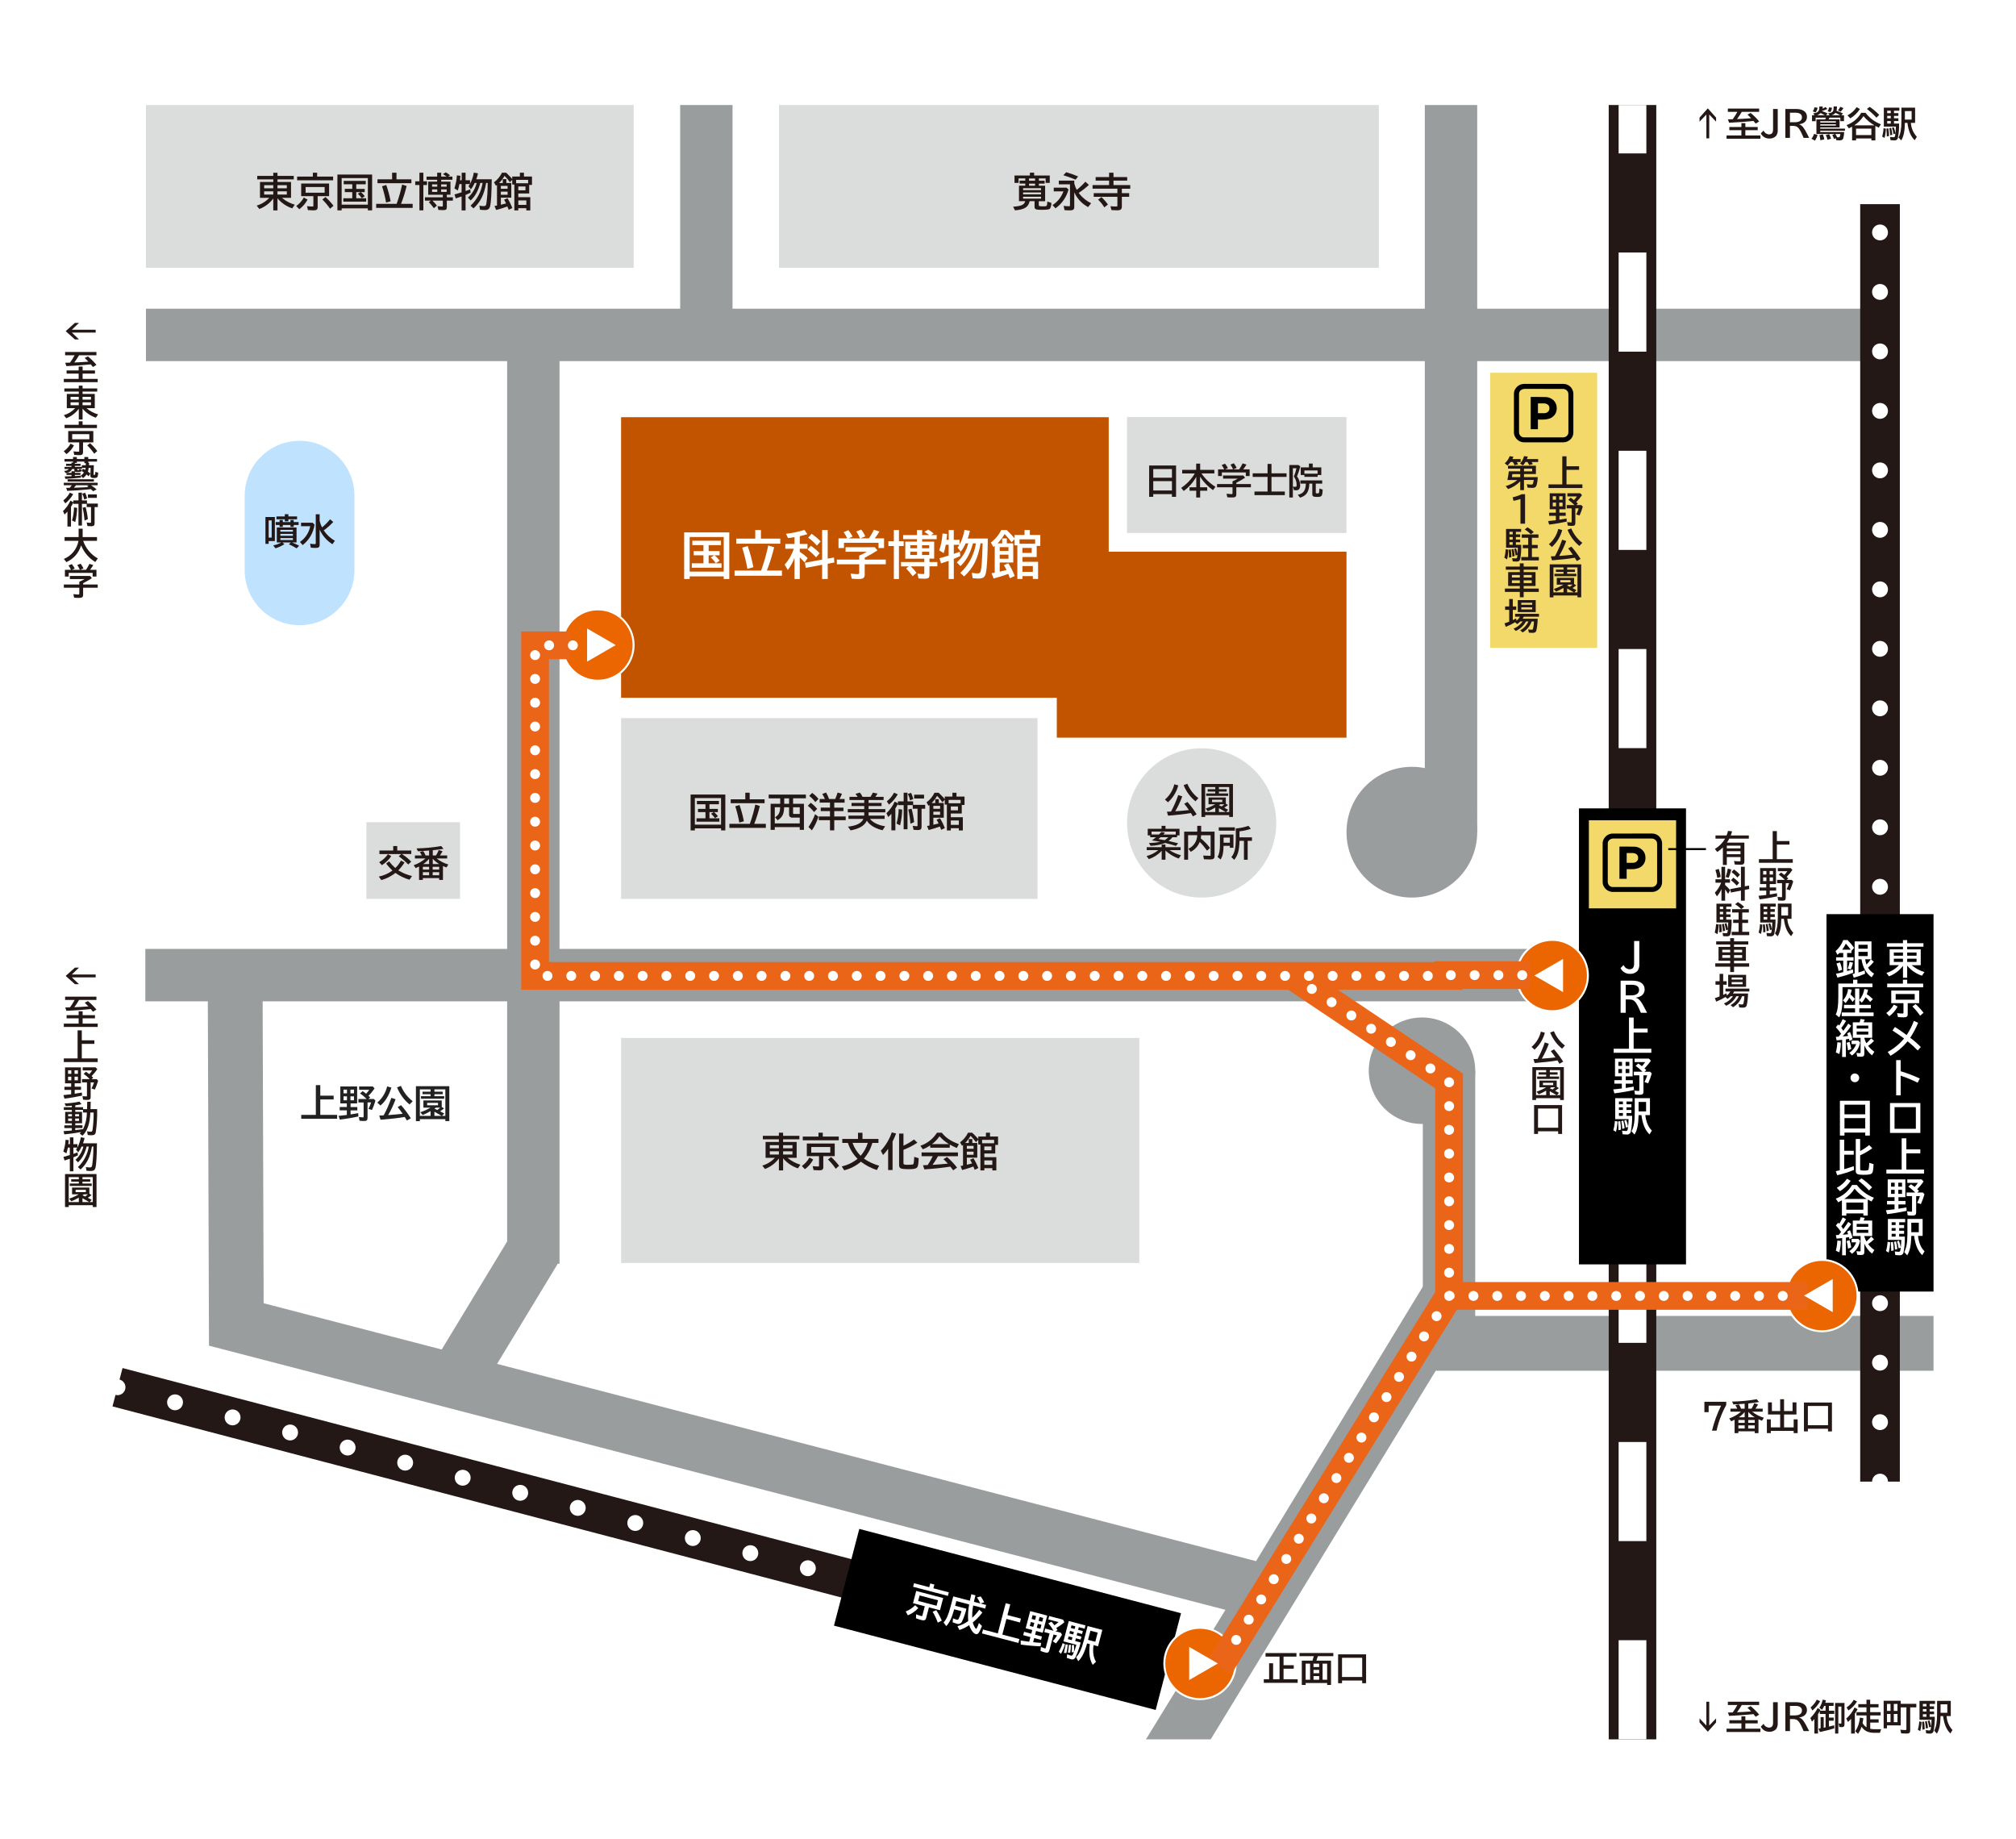 <?xml version="1.0" encoding="UTF-8"?>
<svg id="_レイヤー_2" data-name="レイヤー 2" xmlns="http://www.w3.org/2000/svg" xmlns:xlink="http://www.w3.org/1999/xlink" viewBox="0 0 960 875.53">
  <defs>
    <style>
      .cls-1 {
        stroke: #000;
      }

      .cls-1, .cls-2, .cls-3, .cls-4, .cls-5, .cls-6, .cls-7, .cls-8, .cls-9 {
        fill: none;
      }

      .cls-1, .cls-4 {
        stroke-miterlimit: 10;
        stroke-width: .94px;
      }

      .cls-10 {
        fill: #231815;
      }

      .cls-11 {
        fill: #c25400;
      }

      .cls-12 {
        fill: #fff;
      }

      .cls-3 {
        stroke-dasharray: 0 11.33;
        stroke-width: 4.72px;
      }

      .cls-3, .cls-4, .cls-6, .cls-7 {
        stroke: #fff;
      }

      .cls-3, .cls-7 {
        stroke-linecap: round;
        stroke-linejoin: round;
      }

      .cls-13 {
        isolation: isolate;
      }

      .cls-14 {
        fill: #f3d96a;
      }

      .cls-15 {
        fill: #222;
      }

      .cls-5 {
        stroke-width: 18.88px;
      }

      .cls-5, .cls-8 {
        stroke: #231815;
      }

      .cls-16 {
        fill: #dbdcdc;
      }

      .cls-6 {
        stroke-dasharray: 47.19 47.19;
      }

      .cls-6, .cls-9 {
        stroke-width: 13.21px;
      }

      .cls-7 {
        stroke-dasharray: 0 28.32;
        stroke-width: 7.55px;
      }

      .cls-17 {
        fill: #9a9d9d;
      }

      .cls-8 {
        stroke-width: 22.65px;
      }

      .cls-9 {
        stroke: #eb6519;
      }

      .cls-18 {
        fill: #eb6600;
      }

      .cls-19 {
        fill: #bfe2ff;
      }

      .cls-20 {
        clip-path: url(#clippath);
      }
    </style>
    <clipPath id="clippath">
      <rect class="cls-2" x="30" y="50" width="899.77" height="778.08"/>
    </clipPath>
  </defs>
  <g id="_レイヤー_1-2" data-name="レイヤー 1">
    <g>
      <rect id="image_2025_3_26" data-name="image 2025 3 26" class="cls-12" width="960" height="875.53"/>
      <g id="_グループ_62190" data-name="グループ 62190">
        <rect id="_長方形_28727" data-name="長方形 28727" class="cls-17" x="677.54" y="509.75" width="24.95" height="131.47"/>
        <g id="_グループ_62189" data-name="グループ 62189">
          <g class="cls-20">
            <g id="_グループ_62188" data-name="グループ 62188">
              <path id="_パス_51538" data-name="パス 51538" class="cls-17" d="M702.49,509.75c0,14-11.35,25.35-25.35,25.35s-25.35-11.35-25.35-25.35c0-14,11.35-25.35,25.35-25.35,14,0,25.35,11.35,25.35,25.35h0"/>
              <rect id="_長方形_28728" data-name="長方形 28728" class="cls-17" x="69.5" y="146.97" width="822.88" height="24.96"/>
              <rect id="_長方形_28729" data-name="長方形 28729" class="cls-17" x="678.54" y="626.49" width="242.19" height="26.1"/>
              <line id="_線_4546" data-name="線 4546" class="cls-8" x1="777.38" y1="828.08" x2="777.38" y2="50"/>
              <line id="_線_4547" data-name="線 4547" class="cls-6" x1="777.38" y1="828.08" x2="777.38" y2="50"/>
              <rect id="_長方形_28730" data-name="長方形 28730" class="cls-17" x="69.21" y="451.76" width="659.43" height="24.96"/>
              <rect id="_長方形_28731" data-name="長方形 28731" class="cls-17" x="241.5" y="163.19" width="24.94" height="438.45"/>
              <rect id="_長方形_28732" data-name="長方形 28732" class="cls-17" x="678.48" y="50" width="24.95" height="346.19"/>
              <rect id="_長方形_28733" data-name="長方形 28733" class="cls-17" x="323.89" y="50" width="24.94" height="113.19"/>
              <rect id="_長方形_28734" data-name="長方形 28734" class="cls-16" x="69.5" y="50" width="232.25" height="77.5"/>
              <path id="_パス_67714" data-name="パス 67714" class="cls-11" d="M295.76,198.62h232.2v133.59h-232.2v-133.59Z"/>
              <rect id="_長方形_28736" data-name="長方形 28736" class="cls-16" x="295.76" y="341.89" width="198.29" height="86.06"/>
              <rect id="_長方形_28737" data-name="長方形 28737" class="cls-16" x="174.47" y="391.44" width="44.59" height="36.51"/>
              <path id="_パス_67713" data-name="パス 67713" class="cls-11" d="M503.24,262.66h137.95v88.53h-137.95v-88.53Z"/>
              <rect id="_長方形_28739" data-name="長方形 28739" class="cls-16" x="536.67" y="198.56" width="104.52" height="55.2"/>
              <path id="_パス_51539" data-name="パス 51539" class="cls-19" d="M142.65,297.65h0c-14.43,0-26.13-11.7-26.13-26.13h0v-35.51c0-14.43,11.69-26.13,26.12-26.14,14.43,0,26.13,11.69,26.14,26.12v35.53c0,14.43-11.7,26.13-26.13,26.13h0"/>
              <rect id="_長方形_28740" data-name="長方形 28740" x="751.89" y="384.86" width="50.97" height="217.09"/>
              <rect id="_長方形_28741" data-name="長方形 28741" class="cls-14" x="756.61" y="390.52" width="41.53" height="41.94"/>
              <rect id="_長方形_28742" data-name="長方形 28742" class="cls-14" x="709.59" y="177.47" width="50.97" height="130.97"/>
              <line id="_線_4548" data-name="線 4548" class="cls-5" x1="895.25" y1="705.38" x2="895.25" y2="97.19"/>
              <line id="_線_4549" data-name="線 4549" class="cls-7" x1="895.25" y1="705.38" x2="895.25" y2="97.19"/>
              <line id="_線_4550" data-name="線 4550" class="cls-5" x1="55.96" y1="660.44" x2="451.16" y2="764.03"/>
              <line id="_線_4551" data-name="線 4551" class="cls-7" x1="55.96" y1="660.44" x2="451.16" y2="764.03"/>
              <rect id="_長方形_28743" data-name="長方形 28743" x="455.96" y="691.81" width="47.6" height="158.37" transform="translate(-387.65 1039.7) rotate(-75.32)"/>
              <path id="_パス_51540" data-name="パス 51540" class="cls-12" d="M431.29,767.18c1.7-.64,3.24-1.66,4.5-2.98l1.5,1.37c-1.37,1.52-3.08,2.7-4.98,3.46l-1.02-1.85ZM447.61,766.61l-5.26-1.38-1.31,5c-.3,1.15-.89,1.41-2.34,1.03-.73-.19-1.77-.52-2.52-.8l.08-1.93c.78.34,1.59.61,2.42.83.36.1.48.03.56-.28l1.14-4.36-5.62-1.47,1.53-5.82,12.85,3.37-1.53,5.83ZM451.83,758.08l-.44,1.7-16.58-4.34.44-1.7,7.25,1.9.47-1.79,1.97.52-.47,1.79,7.36,1.93ZM437.22,762.18l8.77,2.3.68-2.61-8.77-2.3-.68,2.61ZM446.55,772.52c-.63-1.81-1.45-3.55-2.45-5.19l1.74-.75c1.03,1.58,1.91,3.24,2.64,4.98l-1.93.96Z"/>
              <path id="_パス_51541" data-name="パス 51541" class="cls-12" d="M466.74,763.3l-.04-.09c-.39-.96-.88-1.87-1.48-2.71l1.8-.47c.64.88,1.18,1.82,1.63,2.81l-1.75.56,2.68.7-.45,1.72-5.7-1.49c-.37,1.93-.53,3.9-.46,5.87,1.24-1.16,2.37-2.44,3.34-3.83l1.49,1.33c-1.33,1.74-2.86,3.33-4.55,4.72.22,1,.64,1.94,1.25,2.77.13.17.21.25.28.27.24.06.8-1.1,1.38-2.8l1.45,1.45c-1.29,3.27-1.94,4.14-2.96,3.87-1.13-.3-2.39-1.99-3.13-4.27-1.43.99-2.99,1.77-4.64,2.3l-.95-1.81c1.84-.48,3.58-1.31,5.12-2.42-.22-2.65-.06-5.33.46-7.94l-6.1-1.6-.59,2.24,5.39,1.41c-.49,2.11-1.2,4.16-2.11,6.12-.46.99-1.64,1.42-2.63.97-.47-.13-.93-.28-1.38-.46l-.2-.07-.25-.09.17-1.91c.55.25,1.11.46,1.69.62.55.14.74.08,1.02-.41.56-1.15,1-2.36,1.33-3.59l-3.47-.91c-1.12,4.04-2.26,6.45-3.81,8l-1.26-1.74c1.32-1.37,2.28-3.5,3.26-7.24l1.36-5.17,7.91,2.07c.16-.78.41-1.94.69-3.1l1.97.52c-.3,1.15-.36,1.47-.73,3.09l3.01.79-.04-.06Z"/>
              <path id="_パス_51542" data-name="パス 51542" class="cls-12" d="M486.17,770.61l-.48,1.83-6.44-1.69-1.95,7.45,8.14,2.13-.49,1.86-17.35-4.54.49-1.86,7.05,1.85,3.77-14.37,2.16.56-1.33,5.09,6.44,1.69Z"/>
              <path id="_パス_51543" data-name="パス 51543" class="cls-12" d="M496.55,777.33l-3.18-.83-.46,1.75,3.25.85-.42,1.61-3.25-.85-.52,1.97h.19s.3.05.3.05c.99.1,1.84.19,3.34.29l-.31,1.62c-2.73-.09-6.47-.41-9.4-.83l-.07-1.95c1.61.27,2.62.41,3.89.57l.19.03.58-2.23-3.45-.9.42-1.61,3.45.9.46-1.75-3.14-.82,2.14-8.18,8.12,2.13-2.14,8.18ZM490.38,774.09l1.66.43.49-1.88-1.66-.43-.49,1.88ZM491.25,770.75l1.66.43.47-1.81-1.66-.44-.47,1.81ZM495.91,773.53l-1.71-.45-.49,1.88,1.72.45.49-1.88ZM496.77,770.27l-1.72-.45-.47,1.81,1.72.45.47-1.81ZM506.84,772.32c-1.19,1.04-2.49,1.96-3.86,2.75.17.26.25.4.63,1.02l-1.04.53,2.59.68.56,1.01c-.85,1.43-1.8,2.8-2.85,4.09l-1.57-1c.78-.86,1.48-1.78,2.09-2.77l-1.72-.45-1.94,7.41c-.31,1.17-.81,1.45-2.1,1.11-.73-.19-1.45-.43-2.15-.72l.18-1.87c.61.25,1.23.47,1.86.66.31.08.41,0,.5-.36l1.77-6.74-2.52-.66.44-1.68,3.96,1.04c-.71-1.25-1.53-2.43-2.45-3.53l1.51-.78c.48.54.93,1.11,1.35,1.7.7-.45,1.37-.95,1.99-1.51l-4.88-1.27.42-1.61,6.61,1.73.62,1.2Z"/>
              <path id="_パス_51544" data-name="パス 51544" class="cls-12" d="M504.19,786.32c.78-1.27,1.39-2.64,1.83-4.07l1.14.55c-.47,1.6-1.12,3.14-1.94,4.58l-1.03-1.07ZM514.6,781.96c-.57,2.41-1.4,4.75-2.45,6.99-.35.89-1.36,1.32-2.25.97-.65-.18-1.29-.39-1.92-.64l.19-1.71c.56.24,1.13.45,1.71.62.53.14.71.03,1.05-.57.65-1.48,1.19-3.01,1.63-4.57l-6.17-1.62,2.54-9.68,7.96,2.09-.41,1.55-2.76-.72-.33,1.26,2.26.59-.37,1.41-2.26-.59-.32,1.22,2.26.59-.37,1.41-2.26-.59-.34,1.3,2.61.68ZM506.59,786.93c.35-1.39.64-2.8.85-4.07l1.05.1c-.12,1.36-.35,2.7-.68,4.02l-1.22-.05ZM508.49,786.8c.25-1.22.41-2.46.48-3.7l.97-.04c.03,1.25-.07,2.5-.3,3.73h-1.15ZM508.52,780.37l1.83.48.34-1.3-1.83-.48-.34,1.3ZM509.23,777.67l1.83.48.32-1.22-1.83-.48-.32,1.22ZM509.92,775.04l1.82.48.33-1.26-1.83-.48-.33,1.26ZM510.33,786.66c.12-1.15.15-2.32.07-3.47l.99-.07c.15,1.13.15,2.28,0,3.41l-1.06.13ZM517.67,782.4c-1.19,4.25-2.47,6.81-4.23,8.47l-.99-1.9c1.5-1.54,2.61-3.94,3.67-7.99l1.79-6.85,7.01,1.84-2.04,7.8-2.14-.56c-.46,3.24-.1,5.81,1.17,7.92l-1.56,1.48c-1.52-2.54-1.94-5.54-1.39-9.87l-1.3-.34ZM521.57,781.61l1.14-4.35-3.45-.9-1.14,4.35,3.45.9Z"/>
              <path id="_パス_51545" data-name="パス 51545" class="cls-17" d="M699.79,626.18l-22.09-13.9-79.58,130.96-361.42-93.91,28.91-47.7-22.32-13.53-32.96,54.38-84.78-22.03-.52-153.82-26.1.09.59,173.94,484.02,125.76-37.86,61.66h30.84l123.28-201.9Z"/>
              <path id="_パス_51546" data-name="パス 51546" class="cls-10" d="M852.12,400.4v1.7h-5.99v6.93h7.57v1.73h-16.13v-1.73h6.56v-13.36h2v4.73h6Z"/>
              <path id="_パス_51547" data-name="パス 51547" class="cls-10" d="M845.71,420.88h-2.96v1.63h3.02v1.49h-3.02v1.83l.17-.03.27-.03c.88-.14,1.65-.25,2.97-.51l.1,1.48c-2.39.54-5.72,1.12-8.37,1.43l-.51-1.68c1.46-.14,2.38-.24,3.52-.39l.17-.02v-2.07h-3.21v-1.49h3.21v-1.63h-2.92v-7.61h7.56v7.61ZM839.59,416.36h1.55v-1.68h-1.55v1.68ZM839.59,419.47h1.55v-1.75h-1.55v1.75ZM844.28,414.68h-1.6v1.68h1.6v-1.68ZM844.28,417.72h-1.6v1.75h1.6v-1.75ZM853.52,414.17c-.8,1.18-1.72,2.28-2.73,3.28.2.19.3.29.78.75l-.78.7h2.41l.71.75c-.42,1.44-.93,2.85-1.55,4.21l-1.6-.51c.49-.92.88-1.89,1.19-2.89h-1.6v6.9c0,1.09-.37,1.44-1.58,1.44-.68,0-1.36-.05-2.04-.14l-.27-1.66c.59.08,1.18.13,1.77.15.29,0,.36-.08.36-.42v-6.27h-2.34v-1.56h3.69c-.9-.92-1.88-1.76-2.93-2.51l1.14-1.02c.54.36,1.06.75,1.56,1.17.51-.55.98-1.14,1.39-1.77h-4.53v-1.49h6.14l.82.9Z"/>
              <path id="_パス_51548" data-name="パス 51548" class="cls-10" d="M837.42,443.95c.38-1.29.61-2.62.66-3.96l1.12.22c-.04,1.5-.26,2.98-.65,4.43l-1.14-.7ZM845.48,437.78c.05,2.23-.13,4.45-.54,6.64-.1.85-.88,1.46-1.73,1.36-.61,0-1.21-.05-1.82-.12l-.22-1.53c.54.08,1.08.13,1.63.15.49,0,.63-.14.78-.73.23-1.44.35-2.89.37-4.35h-5.74v-9h7.4v1.44h-2.56v1.17h2.1v1.31h-2.1v1.14h2.1v1.31h-2.1v1.21h2.43ZM839.64,443.93c-.02-1.29-.09-2.58-.19-3.74l.93-.15c.2,1.21.31,2.43.32,3.65l-1.07.24ZM839.83,432.82h1.7v-1.17h-1.7v1.17ZM839.83,435.27h1.7v-1.14h-1.7v1.14ZM839.83,437.78h1.7v-1.21h-1.7v1.21ZM841.27,443.38c-.06-1.12-.2-2.23-.42-3.33l.83-.26c.31,1.08.51,2.19.59,3.31l-1,.27ZM842.83,442.84c-.16-1.03-.4-2.05-.73-3.04l.85-.29c.39.95.65,1.95.78,2.97l-.9.36ZM848.25,437.45c-.07,3.97-.59,6.49-1.75,8.34l-1.29-1.43c.95-1.68,1.38-4.02,1.38-7.8v-6.37h6.52v7.25h-1.99c.13,2.47,1.13,4.82,2.82,6.62l-1.02,1.65c-1.9-1.87-2.96-4.38-3.47-8.27h-1.21ZM851.46,431.83h-3.21v4.04h3.21v-4.04Z"/>
              <path id="_パス_51549" data-name="パス 51549" class="cls-10" d="M830.66,401.13v8.98c0,1.17-.46,1.58-1.82,1.58-.66,0-1.89-.05-2.75-.1l-.37-1.68c.86.1,1.72.15,2.58.15.42,0,.51-.08.51-.54v-1.49h-6.52v3.77h-1.87v-8.34c-.81.81-1.7,1.53-2.67,2.16l-1.14-1.44c2.01-1.2,3.69-2.89,4.88-4.91h-4.59v-1.53h5.28c.28-.71.52-1.43.7-2.17l1.93.22c-.18.66-.39,1.31-.65,1.95h8.62v1.53h-9.31c-.32.65-.69,1.27-1.1,1.87h8.27ZM822.29,403.89h6.52v-1.29h-6.52v1.29ZM822.29,406.67h6.52v-1.43h-6.52v1.43Z"/>
              <path id="_パス_51550" data-name="パス 51550" class="cls-10" d="M819.74,423.29c-.53,1.25-1.26,2.42-2.16,3.45l-1-1.73c1.29-1.33,2.3-2.91,2.97-4.64l.03-.12h-2.68v-1.63h2.84v-5.96h1.75v5.96h2.31v1.63h-2.31v1.09c.87.76,1.68,1.58,2.43,2.46l-1.02,1.75c-.43-.73-.9-1.43-1.41-2.11v5.35h-1.75v-5.5ZM817.76,417.95c-.18-1.28-.48-2.54-.9-3.77l1.6-.51c.45,1.24.76,2.53.9,3.84l-1.6.44ZM821.75,417.51c.45-1.29.79-2.61,1-3.96l1.65.39c-.27,1.36-.67,2.68-1.21,3.96l-1.44-.39ZM830.85,428.79h-1.83v-4.79l-4.79.92-.29-1.63,5.08-.97v-9.66h1.83v9.31l2-.37.14,1.65-2.14.41v5.15ZM827.03,421.62c-.83-.93-1.75-1.78-2.73-2.55l1.09-1.24c1.03.72,1.97,1.55,2.82,2.48l-1.17,1.31ZM827.35,417.78c-.84-.98-1.78-1.85-2.82-2.61l1.16-1.24c1.05.71,2.01,1.55,2.85,2.5l-1.19,1.35Z"/>
              <path id="_パス_51551" data-name="パス 51551" class="cls-10" d="M816.53,443.95c.37-1.31.58-2.66.65-4.02l1.22.17c.01,1.57-.18,3.13-.56,4.65l-1.31-.8ZM824.56,437.78c.08,2.25-.07,4.49-.46,6.71-.24.97-.7,1.29-1.83,1.29-.58,0-1.17-.03-1.75-.1l-.24-1.56c.52.1,1.05.16,1.58.17.46,0,.68-.15.78-.54.08-.4.13-.8.15-1.21l-.87.36c-.17-1.06-.41-2.1-.71-3.12l.87-.32c.34.87.59,1.78.75,2.7.03-.49.1-1.85.14-2.99h-5.62v-8.93h7.18v1.39h-2.5v1.21h2.05v1.28h-2.05v1.19h2.05v1.26h-2.05v1.24h2.53ZM818.74,443.91c0-1.39-.03-2.4-.15-3.75l1-.19c.2,1.22.31,2.45.31,3.68l-1.15.26ZM818.98,432.82h1.56v-1.21h-1.56v1.21ZM818.98,435.28h1.56v-1.18h-1.56v1.18ZM818.98,437.78h1.56v-1.24h-1.56v1.24ZM820.4,443.42c-.05-1.15-.2-2.29-.44-3.41l.85-.27c.36,1.09.57,2.23.65,3.38l-1.05.3ZM829.66,437.85h2.77v1.56h-2.77v4.21h3.31v1.6h-8.37v-1.6h3.29v-4.22h-2.58v-1.56h2.58v-3.41h-3.08v-1.58h7.98v1.58h-3.14v3.42ZM829.17,432.82c-.87-.9-1.85-1.68-2.92-2.33l1.32-1.02c1.08.63,2.08,1.37,2.99,2.23l-1.39,1.12Z"/>
              <path id="_パス_51552" data-name="パス 51552" class="cls-10" d="M823.9,449.66h-6.67v-1.49h6.67v-1.53h1.83v1.53h6.78v1.49h-6.78v1.14h5.66v6.6h-5.66v1.22h7.2v1.6h-7.2v2.55h-1.83v-2.55h-7.1v-1.6h7.1v-1.22h-5.55v-6.6h5.55v-1.14ZM820.13,453.38h3.77v-1.21h-3.77v1.21ZM820.13,456.01h3.77v-1.29h-3.77v1.29ZM825.73,453.38h3.85v-1.21h-3.85v1.21ZM825.73,456.01h3.85v-1.29h-3.85v1.29Z"/>
              <path id="_パス_51553" data-name="パス 51553" class="cls-10" d="M829.52,474.31c-.75,2.2-2.27,4.05-4.28,5.21l-1.16-1.02c1.73-.93,3.11-2.4,3.91-4.2h-1.15c-1.08,2-2.79,3.59-4.87,4.52l-1.05-1.09c1.74-.7,3.24-1.89,4.32-3.43h-1.1c-.46.49-.98.91-1.54,1.26l-.93-.9c-1.42.86-2.91,1.6-4.45,2.21l-.61-1.68c.76-.23,1.51-.5,2.24-.8v-5.58h-1.95v-1.65h1.95v-3.53h1.72v3.53h1.63v1.65h-1.63v4.84c.54-.26.81-.39,1.54-.76l.22,1.05c.66-.53,1.22-1.16,1.66-1.89h-2.34v-1.39h11.38v1.39h-7.23c-.17.32-.37.63-.58.93h7.18c-.02,1.9-.23,3.8-.63,5.65-.26.82-.75,1.1-1.9,1.1-.56,0-1.11-.05-1.66-.12l-.31-1.58c.51.12,1.03.18,1.55.19.53,0,.66-.12.8-.63.23-1.08.37-2.19.41-3.3h-1.11ZM831.48,469.82h-8.54v-5.71h8.54v5.71ZM824.6,466.36h5.21v-.98h-5.21v.98ZM824.6,468.58h5.21v-1.02h-5.21v1.02Z"/>
              <path id="_パス_51554" data-name="パス 51554" class="cls-10" d="M751.94,221.98v1.7h-5.99v6.93h7.57v1.73h-16.13v-1.73h6.56v-13.37h2v4.74h6Z"/>
              <path id="_パス_51555" data-name="パス 51555" class="cls-10" d="M745.52,242.45h-2.96v1.63h3.02v1.5h-3.02v1.83l.17-.03.27-.03c.88-.14,1.65-.25,2.97-.51l.1,1.48c-2.39.54-5.72,1.12-8.37,1.43l-.51-1.68c1.46-.14,2.38-.24,3.52-.39l.17-.02v-2.07h-3.21v-1.5h3.21v-1.63h-2.92v-7.61h7.56v7.61ZM739.41,237.93h1.55v-1.68h-1.55v1.68ZM739.41,241.04h1.55v-1.75h-1.55v1.75ZM744.09,236.25h-1.6v1.68h1.6v-1.68ZM744.09,239.29h-1.6v1.75h1.6v-1.75ZM753.33,235.74c-.8,1.18-1.72,2.28-2.73,3.28.2.19.3.29.78.75l-.78.7h2.41l.71.75c-.42,1.44-.93,2.85-1.55,4.21l-1.6-.51c.49-.92.88-1.89,1.19-2.89h-1.6v6.9c0,1.09-.37,1.44-1.58,1.44-.68,0-1.36-.05-2.04-.14l-.27-1.66c.59.08,1.18.13,1.77.15.29,0,.36-.09.36-.43v-6.27h-2.34v-1.56h3.69c-.9-.92-1.89-1.76-2.94-2.51l1.14-1.02c.54.36,1.06.75,1.56,1.17.51-.55.98-1.14,1.39-1.77h-4.53v-1.49h6.15l.82.89Z"/>
              <path id="_パス_51556" data-name="パス 51556" class="cls-10" d="M737.57,259.09c2.22-1.89,3.78-4.43,4.45-7.27l1.89.53c-.81,3.11-2.52,5.91-4.91,8.05l-1.43-1.31ZM738.47,264.89c.85-.03,1.04-.05,1.99-.1,1.35-2.52,2.5-5.14,3.43-7.85l1.92.63c-.9,2.46-2.02,4.84-3.35,7.1l.25-.02.24-.02c1.61-.1,4.64-.37,5.67-.51l.34-.03c-.83-1.22-1.43-2.04-2.22-3.01l1.55-.85c1.6,1.84,3.06,3.8,4.36,5.86l-1.77,1.02c-.31-.53-.59-1-.97-1.6l-.46.09c-2.58.44-6.25.85-10.39,1.17l-.59-1.89ZM752.09,259.92c-2.5-2.04-4.44-4.69-5.64-7.69l1.77-.65c1.12,2.71,2.94,5.08,5.27,6.86l-1.39,1.48Z"/>
              <path id="_パス_51557" data-name="パス 51557" class="cls-10" d="M752.96,284.36h-1.78v-.86h-11.45v.88h-1.77v-15.7h15v15.68ZM750.6,278.67c-.56.47-1.16.9-1.78,1.29.7.36,1.07.54,1.85.99l-.98,1.07h1.49v-11.89h-4.91v1.04h3.7v1.12h-3.7v.9h4.4v1.15h-10.45v-1.15h4.31v-.9h-3.62v-1.12h3.62v-1.04h-4.81v11.89h4.81v-2.12c-1.13.68-2.32,1.26-3.55,1.75l-1.05-1.26c1.59-.51,3.13-1.2,4.57-2.05h-3.18v-3.23h8.24v2.94l1.04.62ZM743.01,277.26h4.87v-1.09h-4.87v1.09ZM746.91,278.33c-.1.07-.31.22-.65.46.19.09.26.1.37.15.31.14.59.27.95.43.46-.34.88-.7,1.26-1.04h-1.94ZM749.49,282.02c-1.78-1.04-1.89-1.1-3.23-1.85v1.85h3.23Z"/>
              <path id="_パス_51558" data-name="パス 51558" class="cls-10" d="M722.29,219.96c.24.36.45.73.63,1.12l-1.73.41c-.21-.53-.47-1.05-.78-1.53h-1.1c-.42.61-.91,1.17-1.46,1.66l-1.31-1.04c1.05-.93,1.86-2.1,2.36-3.41l1.8.27c-.15.38-.32.74-.51,1.1h3.92v1.41h-1.82ZM723.92,229.16c-1.62,1.65-3.59,2.92-5.78,3.68l-1.14-1.43c2.04-.55,3.93-1.53,5.55-2.89h-4.74c.29-1.34.51-2.68.68-4.13h5.42v-1.29h-5.82v-1.39h13.3v3.99h-5.69v1.44h6.54c0,1.36-.2,2.72-.59,4.02-.34.85-.85,1.12-2.12,1.12-.59,0-1.41-.05-2.11-.12l-.37-1.65c.68.11,1.37.17,2.05.19.58,0,.76-.1.9-.51.17-.55.29-1.11.34-1.68h-4.64v4.84h-1.78v-4.21ZM720.15,225.72l-.03.34c-.02.12-.03.24-.05.37l-.1.73h3.96v-1.44h-3.77ZM729.31,219.96c.25.36.46.66.64.99l-1.72.49c-.25-.51-.54-1-.85-1.48h-.99c-.32.58-.71,1.12-1.16,1.61l-1.39-.88c.9-1.01,1.55-2.22,1.9-3.53l1.8.22c-.19.51-.29.78-.46,1.17h5.37v1.41h-3.15ZM725.71,224.41h3.89v-1.29h-3.89v1.29Z"/>
              <path id="_パス_51559" data-name="パス 51559" class="cls-10" d="M724.03,237.58c-1.08.36-2.19.65-3.31.87l-.41-1.68c1.48-.34,2.93-.84,4.31-1.48h1.6v14.02h-2.19v-11.72Z"/>
              <path id="_パス_51560" data-name="パス 51560" class="cls-10" d="M716.35,265.52c.37-1.31.58-2.66.65-4.02l1.22.17c.01,1.57-.18,3.13-.56,4.65l-1.31-.8ZM724.38,259.36c.08,2.25-.07,4.49-.46,6.71-.24.97-.7,1.29-1.83,1.29-.58,0-1.17-.03-1.75-.1l-.24-1.56c.52.1,1.05.16,1.58.17.46,0,.68-.15.78-.54.08-.4.13-.8.15-1.21l-.87.36c-.17-1.06-.41-2.1-.71-3.12l.87-.32c.34.87.59,1.78.75,2.7.03-.49.1-1.85.14-2.99h-5.62v-8.93h7.18v1.39h-2.5v1.21h2.05v1.27h-2.05v1.19h2.05v1.26h-2.05v1.24h2.53ZM718.56,265.49c0-1.39-.03-2.4-.15-3.75l1-.19c.2,1.22.31,2.45.31,3.68l-1.15.26ZM718.79,254.4h1.56v-1.21h-1.56v1.21ZM718.79,256.86h1.56v-1.19h-1.56v1.19ZM718.79,259.36h1.56v-1.24h-1.56v1.24ZM720.22,265c-.05-1.15-.2-2.29-.44-3.41l.85-.27c.36,1.09.57,2.23.65,3.38l-1.05.3ZM729.48,259.43h2.77v1.56h-2.77v4.21h3.31v1.6h-8.37v-1.6h3.29v-4.21h-2.58v-1.56h2.58v-3.41h-3.08v-1.58h7.98v1.58h-3.14v3.41ZM728.98,254.4c-.87-.9-1.85-1.68-2.92-2.33l1.32-1.02c1.08.63,2.08,1.37,2.99,2.23l-1.39,1.12Z"/>
              <path id="_パス_51561" data-name="パス 51561" class="cls-10" d="M723.72,271.23h-6.67v-1.49h6.67v-1.53h1.83v1.53h6.78v1.49h-6.78v1.14h5.66v6.61h-5.66v1.22h7.2v1.6h-7.2v2.55h-1.83v-2.55h-7.1v-1.6h7.1v-1.22h-5.55v-6.61h5.55v-1.14ZM719.95,274.95h3.77v-1.21h-3.77v1.21ZM719.95,277.59h3.77v-1.29h-3.77v1.29ZM725.55,274.95h3.85v-1.21h-3.85v1.21ZM725.55,277.59h3.85v-1.29h-3.85v1.29Z"/>
              <path id="_パス_51562" data-name="パス 51562" class="cls-10" d="M729.34,295.88c-.75,2.2-2.27,4.05-4.28,5.21l-1.16-1.02c1.73-.93,3.11-2.4,3.91-4.2h-1.15c-1.08,2-2.79,3.59-4.87,4.52l-1.05-1.09c1.74-.7,3.24-1.89,4.32-3.43h-1.1c-.46.49-.98.91-1.54,1.26l-.93-.9c-1.42.86-2.9,1.6-4.45,2.21l-.61-1.68c.76-.23,1.51-.49,2.24-.8v-5.59h-1.95v-1.65h1.95v-3.53h1.72v3.53h1.63v1.65h-1.63v4.84c.54-.26.82-.39,1.54-.76l.22,1.05c.66-.53,1.22-1.16,1.66-1.88h-2.34v-1.39h11.38v1.39h-7.23c-.17.32-.37.63-.58.93h7.18c-.02,1.9-.23,3.8-.63,5.65-.25.82-.75,1.1-1.9,1.1-.56,0-1.12-.04-1.67-.11l-.31-1.58c.51.12,1.03.18,1.55.19.53,0,.66-.12.8-.63.23-1.08.37-2.19.41-3.29h-1.11ZM731.29,291.4h-8.54v-5.71h8.54v5.71ZM724.42,287.93h5.21v-.99h-5.21v.99ZM724.42,290.16h5.21v-1.02h-5.21v1.02Z"/>
              <path id="_パス_51563" data-name="パス 51563" class="cls-10" d="M729.3,498.42c2.22-1.89,3.78-4.43,4.45-7.27l1.89.53c-.81,3.11-2.52,5.91-4.91,8.05l-1.43-1.31ZM730.2,504.23c.85-.03,1.04-.05,1.99-.1,1.35-2.52,2.5-5.14,3.43-7.85l1.92.63c-.9,2.46-2.02,4.84-3.35,7.1l.25-.02.24-.02c1.61-.1,4.64-.37,5.67-.51l.34-.03c-.83-1.22-1.43-2.04-2.22-3.01l1.55-.85c1.6,1.84,3.06,3.8,4.36,5.86l-1.77,1.02c-.31-.53-.59-1-.97-1.6l-.46.08c-2.58.44-6.25.85-10.39,1.17l-.59-1.88ZM743.82,499.26c-2.5-2.04-4.44-4.69-5.64-7.69l1.77-.65c1.12,2.71,2.94,5.08,5.27,6.86l-1.39,1.48Z"/>
              <path id="_パス_51564" data-name="パス 51564" class="cls-10" d="M744.69,523.7h-1.78v-.87h-11.45v.88h-1.77v-15.69h15v15.67ZM742.33,518.01c-.56.47-1.16.9-1.78,1.29.7.36,1.07.54,1.85.98l-.98,1.07h1.5v-11.89h-4.91v1.04h3.7v1.12h-3.7v.9h4.4v1.15h-10.45v-1.15h4.31v-.9h-3.62v-1.12h3.62v-1.04h-4.81v11.89h4.81v-2.12c-1.13.68-2.32,1.26-3.55,1.75l-1.05-1.26c1.6-.51,3.13-1.2,4.57-2.06h-3.18v-3.23h8.24v2.94l1.04.63ZM734.74,516.6h4.87v-1.09h-4.87v1.09ZM738.64,517.67c-.1.07-.31.22-.65.46.19.08.26.1.37.15.31.14.59.27.95.42.46-.34.88-.7,1.26-1.04h-1.94ZM741.22,521.36c-1.78-1.04-1.89-1.1-3.23-1.85v1.85h3.23Z"/>
              <path id="_パス_51565" data-name="パス 51565" class="cls-10" d="M743.85,539.86h-1.87v-1.27h-9.59v1.26h-1.87v-13.74h13.33v13.76ZM732.39,536.89h9.6v-9.14h-9.6v9.14Z"/>
              <path id="_パス_51566" data-name="パス 51566" class="cls-10" d="M37.61,153.72l-3.4,3.26h11.35v1.36h-11.34l3.4,3.26h-1.94l-4.4-3.94,4.4-3.94h1.94Z"/>
              <path id="_パス_51567" data-name="パス 51567" class="cls-10" d="M37.45,174.52h1.89v1.83h5.88v1.51h-5.88v2.51h7.18v1.58h-16.13v-1.58h7.06v-2.51h-5.74v-1.51h5.74v-1.83ZM37.64,169.12c-.67,1.2-1.43,2.35-2.26,3.45,1.28-.03,4.2-.2,6.28-.36l.43-.03c-.88-.93-1.1-1.15-1.75-1.75l1.53-.76c1.48,1.21,2.84,2.56,4.06,4.04l-1.66,1.02c-.44-.56-.58-.71-1.05-1.27-.42.05-.47.05-.73.08-2.06.24-7.3.61-10.87.76l-.56-1.6c.68-.02.75-.02,1.19-.03l1.09-.03c.82-1.12,1.55-2.29,2.21-3.51h-4.54v-1.56h14.91v1.56h-8.27Z"/>
              <path id="_パス_51568" data-name="パス 51568" class="cls-10" d="M41.28,194.4c1.59,1.33,3.44,2.31,5.44,2.89l-1.07,1.56c-2.47-.82-4.67-2.31-6.33-4.31v5.18h-1.8v-5.1c-1.52,2.04-3.6,3.6-5.98,4.5l-1.14-1.46c2.07-.6,3.93-1.75,5.4-3.33h-3.99v-6.79h5.71v-1.12h-6.88v-1.49h6.88v-1.34h1.8v1.34h6.98v1.49h-6.98v1.12h5.81v6.79h-3.94l.1.07ZM33.6,190.27h3.91v-1.34h-3.91v1.34ZM33.6,192.93h3.91v-1.38h-3.91v1.38ZM39.31,190.27h4.01v-1.34h-4.01v1.34ZM39.31,192.93h4.01v-1.38h-4.01v1.38Z"/>
              <path id="_パス_51569" data-name="パス 51569" class="cls-10" d="M30.36,214.83c1.34-.95,2.45-2.18,3.24-3.62l1.61.85c-.85,1.64-2.06,3.05-3.55,4.14l-1.31-1.38ZM46.17,202.23v1.58h-15.42v-1.58h6.74v-1.66h1.83v1.66h6.84ZM44.43,210.62h-4.89v4.65c0,1.07-.46,1.43-1.8,1.43-.68,0-1.66-.05-2.38-.12l-.37-1.7c.76.12,1.53.17,2.29.17.34,0,.43-.09.43-.37v-4.06h-5.23v-5.42h11.96v5.42ZM34.38,209.13h8.15v-2.43h-8.15v2.43ZM44.86,216c-.96-1.43-2.07-2.76-3.31-3.96l1.34-1.05c1.26,1.14,2.41,2.39,3.43,3.74l-1.46,1.27Z"/>
              <path id="_パス_51570" data-name="パス 51570" class="cls-10" d="M43.31,231.02c.96.58,1.87,1.25,2.7,2l-1.68.85c-.31-.32-.66-.66-1.04-1l-.71.09c-3.33.34-7.62.63-10.58.73l-.48-1.44h1.34l.34-.02c.35-.38.69-.79,1-1.21h-3.82v-1.17h16.13v1.17h-3.21ZM42.23,222.74c-.04.61-.17,1.22-.37,1.8.46.32.73.53,1.17.87l-.81,1.34c-.37-.34-.71-.65-1.02-.88-.44.7-1.02,1.3-1.7,1.77l-.92-1.17v.93c-1.68.19-4.52.43-7.47.6l-.29-1.17c1.17-.02,2.31-.05,3.23-.1v-.63h-2.4v-.97h2.4v-.78h1.44c-.05-.1-.08-.21-.07-.32v-.75h-1.12c-.41,1.12-1.34,1.68-3.12,1.9l-.64-1.02c.84.09,1.67-.24,2.22-.88h-2.03v-.99h3.3v-.49h-2.57v-.99h2.56v-.56h.76v-.49h-4.08v-1.24h4.08v-.95h1.82v.95h3.57v-.95h1.85v.95h4.18v1.24h-4.18v.51h.41l-.05,1.22h2.31l-.14,4.26c-.02.3.05.37.31.37.31,0,.39-.07.44-.34.08-.38.12-.77.12-1.15l1.34.42c-.02.57-.1,1.14-.24,1.7-.2.63-.59.82-1.75.82-1.36,0-1.77-.31-1.73-1.29l.12-3.53h-.93ZM44.73,229.26h-12.54v-1.1h12.53v1.1ZM36.19,231.02c-.36.48-.66.83-.97,1.17l.93-.02c1.16-.02,2.21-.05,3.84-.15l2.11-.12c-.26-.19-.41-.29-.7-.48l.95-.41h-6.16ZM40.18,220.51v-.76h-3.57v.65h-.97v.41h2.72v.99h-2.72v.49h3.33v-.8h1.88l.03-.97h-.71ZM40.58,223.7c.11-.31.17-.64.19-.97h-1.74v.53h-2.24v.37c0,.19.07.22.34.22.51,0,.59-.07.61-.49l1.19.31c-.1.88-.36,1.02-1.83,1.02-.97,0-1.26-.03-1.46-.17v.6h2.67v.97h-2.67v.56c.27-.02,1.04-.07,1.53-.1.39-.02.68-.03.9-.05.15-.02.2-.02.49-.05l-.03-.05c.57-.39,1.06-.89,1.44-1.46-.39-.27-.71-.48-1.09-.7l.66-1.1c.41.22.68.36.92.51l.07.03.05.03Z"/>
              <path id="_パス_51571" data-name="パス 51571" class="cls-10" d="M41.28,241.41v-1.53h-2.26v10.34h-1.65v-10.34h-2.43v-.63c-.03.09-.09.17-.14.27-.29.61-.62,1.2-.99,1.77v9.39h-1.7v-7.1c-.43.49-.88.95-1.36,1.39l-.76-1.65c1.5-1.4,2.71-3.09,3.53-4.98l1.41.73v-.83h2.43v-3.7h1.65v3.7h2.43v1.51h5.15v1.65h-1.54v7.76c0,.99-.46,1.38-1.58,1.38-.48,0-1.26-.05-1.83-.1l-.37-1.71c.55.1,1.11.16,1.66.17.34,0,.41-.07.41-.41v-7.08h-2.05ZM30.15,238.23c1.29-.98,2.35-2.24,3.09-3.68l1.61.7c-.96,1.7-2.24,3.19-3.77,4.4l-.93-1.41ZM34.31,247.78c.58-2.02.89-4.11.93-6.22l1.49.24c-.05,2.27-.35,4.54-.9,6.74l-1.53-.76ZM40.1,237.82c-.18-.96-.49-1.89-.92-2.77l1.34-.46c.45.84.77,1.75.95,2.68l-1.38.54ZM40.27,247.82c-.16-2.05-.46-4.08-.92-6.08l1.41-.36c.52,1.89.88,3.81,1.09,5.76l-1.58.68ZM46.12,237.04h-4.25v-1.64h4.25v1.64Z"/>
              <path id="_パス_51572" data-name="パス 51572" class="cls-10" d="M39.61,257.5c1.22,3.54,3.7,6.52,6.96,8.35l-1.19,1.72c-3.06-1.84-5.43-4.63-6.76-7.95-1.04,3.58-3.62,6.51-7.03,8l-1.17-1.52c3.64-1.49,6.26-4.74,6.95-8.61h-6.62v-1.8h6.69v-3.99h1.92v3.99h6.83v1.8h-6.57Z"/>
              <path id="_パス_51573" data-name="パス 51573" class="cls-10" d="M39.58,278.27h6.95v1.53h-6.95v3.36c0,1.12-.49,1.49-1.95,1.49-.78,0-1.63-.03-2.33-.1l-.37-1.68c1.31.14,1.87.19,2.31.19.41,0,.53-.12.53-.56v-2.7h-7.37v-1.53h7.37v-1.32c.87-.35,1.71-.78,2.51-1.27h-7.01v-1.47h9.65l.85,1.04c-1.35.87-2.75,1.68-4.18,2.41v.62ZM33.8,271.27c-.3-.73-.7-1.42-1.19-2.04l1.58-.68c.54.65,1.01,1.35,1.39,2.11l-1.31.61h3.77l-.07-.14-.02-.03c-.32-.74-.7-1.44-1.16-2.1l1.6-.63c.55.68,1,1.43,1.36,2.23l-1.58.68h2.78c.62-.9,1.16-1.85,1.63-2.84l1.84.58c-.47.79-.98,1.54-1.55,2.26h3.06v3.19h-1.82v-1.73h-11.4v1.73h-1.8v-3.19h2.87Z"/>
              <path id="_パス_51574" data-name="パス 51574" class="cls-10" d="M37.61,460.68l-3.4,3.26h11.35v1.36h-11.34l3.4,3.26h-1.94l-4.4-3.94,4.4-3.94h1.94Z"/>
              <path id="_パス_51575" data-name="パス 51575" class="cls-10" d="M37.45,481.47h1.89v1.83h5.88v1.51h-5.88v2.51h7.18v1.58h-16.13v-1.58h7.06v-2.51h-5.74v-1.51h5.74v-1.83ZM37.64,476.07c-.67,1.2-1.43,2.35-2.26,3.45,1.28-.03,4.2-.2,6.28-.36l.43-.03c-.88-.93-1.1-1.15-1.75-1.75l1.53-.77c1.48,1.21,2.84,2.57,4.06,4.04l-1.66,1.02c-.44-.56-.58-.71-1.05-1.27-.42.05-.47.05-.73.08-2.06.24-7.3.61-10.87.76l-.56-1.6c.68-.02.75-.02,1.19-.03l1.09-.03c.82-1.12,1.55-2.29,2.21-3.52h-4.54v-1.56h14.91v1.56h-8.27Z"/>
              <path id="_パス_51576" data-name="パス 51576" class="cls-10" d="M44.94,495.27v1.7h-5.99v6.93h7.57v1.73h-16.13v-1.73h6.56v-13.37h2v4.74h6Z"/>
              <path id="_パス_51577" data-name="パス 51577" class="cls-10" d="M38.52,515.74h-2.95v1.63h3.02v1.49h-3.02v1.84l.17-.03.27-.03c.88-.14,1.65-.26,2.97-.51l.1,1.48c-2.4.54-5.72,1.12-8.37,1.43l-.51-1.68c1.46-.14,2.38-.24,3.52-.39l.17-.02v-2.07h-3.21v-1.49h3.21v-1.63h-2.92v-7.61h7.56v7.61ZM32.41,511.22h1.55v-1.68h-1.55v1.68ZM32.41,514.33h1.55v-1.75h-1.55v1.75ZM37.1,509.54h-1.6v1.68h1.6v-1.68ZM37.1,512.58h-1.6v1.75h1.6v-1.75ZM46.34,509.03c-.8,1.18-1.72,2.28-2.73,3.28.2.19.31.29.78.75l-.78.7h2.41l.71.75c-.42,1.44-.93,2.85-1.55,4.21l-1.6-.51c.49-.92.88-1.89,1.19-2.89h-1.6v6.9c0,1.09-.37,1.44-1.58,1.44-.68,0-1.36-.05-2.04-.14l-.27-1.67c.59.08,1.18.13,1.77.15.29,0,.36-.08.36-.42v-6.27h-2.34v-1.56h3.69c-.9-.92-1.89-1.76-2.94-2.51l1.14-1.02c.54.36,1.06.75,1.56,1.17.51-.55.98-1.14,1.39-1.77h-4.53v-1.49h6.15l.81.89Z"/>
              <path id="_パス_51578" data-name="パス 51578" class="cls-10" d="M41.53,524.51h1.66l-.07,3.52h3.14c.08,3.7-.13,7.39-.65,11.06-.27,1.04-.78,1.38-2.06,1.38-.59,0-1.18-.03-1.77-.12l-.32-1.75c.55.12,1.12.18,1.68.19.61,0,.78-.15.92-.85.35-2.58.53-5.18.53-7.78l.02-.49h-1.6c-.19,5.21-1.32,8.63-3.72,11.01l-1.36-1.05c.23-.21.46-.44.66-.68-2.55.48-5.47.88-7.95,1.12l-.37-1.56c1.41-.08,2.44-.17,2.89-.2l1.04-.1v-1.15h-3.56v-1.31h3.57v-.95h-3.18v-5.45h3.18v-.92h-3.82v-1.29h3.82v-.73c-.71.07-1.9.15-2.85.2l-.6-1.27c2.39-.09,4.76-.38,7.1-.86l.95,1.2c-.98.24-1.97.42-2.97.54v.92h3.72v.92h1.89l.09-3.51ZM32.46,531.49h1.8v-1.05h-1.8v1.05ZM32.46,533.65h1.8v-1.14h-1.8v1.14ZM35.79,531.49h1.85v-1.05h-1.85v1.05ZM35.79,533.65h1.85v-1.14h-1.85v1.14ZM39.53,529.65v-1.25h-3.69v.92h3.23v5.45h-3.23v.95h3.43v1.31h-3.43v.98c1.34-.12,2.07-.22,3.4-.42l.32-.05c1.19-2.46,1.81-5.15,1.82-7.88h-1.85Z"/>
              <path id="_パス_51579" data-name="パス 51579" class="cls-10" d="M43.77,545.88c-.83,5.01-2.34,8.05-5.4,10.9l-1.27-1.15c2.77-2.58,4.59-6.01,5.16-9.75h-.99c-.95,3.43-2.19,5.71-4.13,7.49l-1.19-1.21c1.86-1.66,3.17-3.86,3.75-6.28h-.85c-.41.98-.95,1.89-1.61,2.72l-1.05-1.31c.23-.3.44-.61.63-.93h-1.87v2.99c.66-.22,1.02-.36,2-.73l.14,1.43c-.71.34-1.31.61-2.14.95v6.64h-1.7v-5.98c-.85.31-1.78.61-2.51.83l-.53-1.7c1.03-.27,1.73-.48,2.7-.78l.34-.1v-3.55h-.93c-.17.93-.41,1.85-.7,2.75l-1.46-.9c.6-1.8.96-3.67,1.07-5.57l1.51.17c-.07.83-.1,1.31-.19,1.92h.73v-3.23h1.67v3.23h1.92v1.53c.8-1.5,1.34-3.13,1.61-4.81l1.78.31c-.15.81-.37,1.61-.66,2.38l-.05.17h6.62c-.07,5.96-.31,9.97-.66,11.45-.32,1.33-.94,1.75-2.46,1.75-.36,0-.92-.03-1.89-.14l-.27-1.77c.6.13,1.22.2,1.84.2.73,0,.95-.17,1.14-.95.39-2.71.59-5.45.58-8.19l.02-.78h-.7Z"/>
              <path id="_パス_51580" data-name="パス 51580" class="cls-10" d="M45.96,574.64h-1.78v-.87h-11.45v.88h-1.77v-15.69h15v15.68ZM43.6,568.95c-.56.47-1.16.9-1.78,1.29.7.36,1.07.54,1.85.98l-.98,1.07h1.49v-11.89h-4.91v1.04h3.7v1.12h-3.7v.9h4.4v1.16h-10.45v-1.16h4.31v-.9h-3.62v-1.12h3.62v-1.04h-4.81v11.89h4.81v-2.12c-1.13.68-2.32,1.26-3.55,1.75l-1.05-1.26c1.59-.51,3.13-1.2,4.57-2.05h-3.18v-3.23h8.24v2.94l1.03.63ZM36.01,567.54h4.87v-1.09h-4.87v1.09ZM39.91,568.61c-.1.07-.31.22-.65.46.19.09.26.1.37.15.31.14.6.27.95.42.44-.32.86-.67,1.26-1.04h-1.94ZM42.5,572.3c-1.78-1.04-1.89-1.1-3.23-1.85v1.85h3.23Z"/>
              <path id="_パス_51581" data-name="パス 51581" class="cls-10" d="M813.92,810.16v11.34l3.26-3.4v1.94l-3.94,4.4-3.94-4.4v-1.94l3.26,3.4v-11.34h1.36Z"/>
              <path id="_パス_51582" data-name="パス 51582" class="cls-10" d="M829.23,817.13h1.89v1.84h5.88v1.51h-5.88v2.51h7.18v1.58h-16.13v-1.58h7.07v-2.51h-5.74v-1.51h5.74v-1.84ZM829.42,811.73c-.67,1.2-1.43,2.35-2.26,3.45,1.27-.03,4.2-.2,6.28-.36l.42-.03c-.88-.93-1.1-1.16-1.75-1.75l1.53-.77c1.48,1.21,2.84,2.57,4.06,4.04l-1.66,1.02c-.44-.56-.58-.71-1.05-1.27-.42.05-.47.05-.73.09-2.05.24-7.3.61-10.87.76l-.56-1.6c.68-.02.75-.02,1.19-.03l1.09-.03c.82-1.12,1.55-2.29,2.21-3.52h-4.53v-1.56h14.91v1.56h-8.27Z"/>
              <path id="_パス_51583" data-name="パス 51583" class="cls-10" d="M846.54,810.39v9.87c.09,1.05-.19,2.09-.78,2.96-.86.87-2.06,1.32-3.28,1.24-1.7.03-3.26-.93-3.99-2.46l1.31-1.31c.42,1.01,1.36,1.7,2.45,1.8,1.48,0,2.07-.71,2.07-2.45v-9.65h2.22Z"/>
              <path id="_パス_51584" data-name="パス 51584" class="cls-10" d="M855.31,810.39c3.24,0,5.15,1.39,5.15,3.75.03,1.08-.49,2.11-1.39,2.72-.71.43-1.5.7-2.33.8v.05c1.53.48,2.31,1.53,4.77,6.44h-2.65c-2.02-4.79-2.75-5.66-4.89-5.71h-1.61v5.71h-2.19v-13.76h5.15ZM852.36,816.68h2.31c2.21,0,3.4-.82,3.4-2.36,0-1.43-1.09-2.17-3.16-2.17h-2.55v4.53Z"/>
              <path id="_パス_51585" data-name="パス 51585" class="cls-10" d="M869.34,816.01h-2.77v-1.36c-.37.68-.56,1-.85,1.44v9.24h-1.72v-6.91c-.44.49-.68.75-1.17,1.22l-.75-1.72c1.4-1.39,2.57-3,3.48-4.76l1.32.87c-.12.22-.15.29-.22.42h2.67v-2.29h-.68c-.26.66-.6,1.28-1.02,1.85l-1.26-.97c.77-1.17,1.31-2.48,1.58-3.85l1.55.29c-.1.46-.17.77-.31,1.19h3.96v1.49h-2.23v2.29h2.53v1.54h-2.53v1.72h2.26v1.49h-2.26v2.8c.8-.19,1.22-.29,2.48-.61l.09,1.46c-2.09.65-4.96,1.36-6.88,1.73l-.63-1.61c.68-.1.8-.12.98-.15v-5.33h1.48v5.04c.09-.02.12-.02.27-.05l.2-.05.41-.07v-6.37ZM862.19,812.88c1.22-1.03,2.22-2.29,2.96-3.7l1.58.75c-.95,1.68-2.19,3.17-3.67,4.4l-.87-1.45ZM878.33,820.98c0,.9-.41,1.29-1.32,1.29-.38,0-.76-.04-1.14-.09l-.36-1.68c.35.06.7.09,1.05.1.22,0,.29-.1.29-.39v-7.74h-1.46v12.86h-1.53v-14.57h4.47v10.22Z"/>
              <path id="_パス_51586" data-name="パス 51586" class="cls-10" d="M883.26,825.33h-1.78v-7.01c-.46.52-.95,1.02-1.46,1.49l-.85-1.63c1.67-1.46,3.02-3.26,3.97-5.27l1.43.8c-.47.9-.83,1.51-1.22,2.1l-.05.09-.03.05v9.38ZM879.32,812.9c1.4-.95,2.57-2.19,3.43-3.65l1.55.82c-1.05,1.69-2.45,3.14-4.09,4.26l-.88-1.43ZM890.55,823.04s.09.02.14.02c.63.13,1.27.19,1.92.19h3.21c-.27.54-.47,1.12-.59,1.72h-2.67c-2.89,0-4.81-.92-6.11-2.92-.37,1.22-.94,2.37-1.68,3.4l-1.29-1.24c1.28-1.93,2.03-4.16,2.16-6.47l1.66.27c-.08.77-.2,1.54-.37,2.29.44.83,1.09,1.53,1.89,2.04v-5.64h-4.79v-1.56h4.76v-2.3h-3.89v-1.53h3.89v-2.1h1.77v2.1h3.99v1.53h-3.99v2.29h4.98v1.56h-4.96v1.85h4.02v1.56h-4.02v2.94Z"/>
              <path id="_パス_51587" data-name="パス 51587" class="cls-10" d="M912.54,811.15v1.71h-2.92v10.84c0,1.28-.39,1.63-1.84,1.63-.59,0-1.54-.03-2.45-.1l-.41-1.75c.77.1,1.54.16,2.31.17.48,0,.58-.1.58-.56v-10.23h-2.7v8.56h-6.56v1.41h-1.58v-13.14h8.14v1.46h7.42ZM898.57,814.55h1.68v-3.33h-1.68v3.33ZM898.57,819.88h1.68v-3.89h-1.68v3.89ZM903.56,811.22h-1.75v3.33h1.75v-3.33ZM903.56,815.99h-1.75v3.89h1.75v-3.89Z"/>
              <path id="_パス_51588" data-name="パス 51588" class="cls-10" d="M913.25,823.5c.38-1.29.61-2.62.66-3.96l1.12.22c-.04,1.5-.26,2.99-.65,4.43l-1.14-.7ZM921.32,817.34c.05,2.23-.13,4.45-.54,6.64-.1.85-.88,1.46-1.73,1.36-.61,0-1.21-.05-1.82-.12l-.22-1.53c.54.08,1.08.13,1.63.15.49,0,.63-.14.78-.73.23-1.44.35-2.89.37-4.35h-5.74v-9h7.4v1.44h-2.56v1.17h2.1v1.31h-2.1v1.14h2.1v1.31h-2.1v1.21h2.43ZM915.47,823.48c-.02-1.29-.09-2.58-.19-3.74l.93-.15c.2,1.21.31,2.43.32,3.65l-1.07.24ZM915.66,812.38h1.7v-1.18h-1.7v1.18ZM915.66,814.82h1.7v-1.14h-1.7v1.14ZM915.66,817.34h1.7v-1.21h-1.7v1.21ZM917.1,822.93c-.06-1.12-.2-2.23-.42-3.33l.83-.26c.31,1.08.51,2.19.59,3.31l-1,.27ZM918.67,822.39c-.16-1.03-.4-2.05-.73-3.04l.85-.29c.39.95.65,1.95.78,2.97l-.9.36ZM924.08,817.01c-.07,3.97-.59,6.49-1.75,8.34l-1.29-1.43c.95-1.68,1.38-4.03,1.38-7.8v-6.37h6.52v7.25h-1.99c.13,2.47,1.13,4.82,2.82,6.62l-1.02,1.65c-1.9-1.87-2.96-4.38-3.47-8.27h-1.21ZM927.29,811.39h-3.21v4.04h3.21v-4.04Z"/>
              <path id="_パス_51589" data-name="パス 51589" class="cls-10" d="M822.02,667.35v1.53c-2.12,3.83-3.67,7.95-4.6,12.23h-2.19c1.01-4.12,2.46-8.11,4.34-11.9h-5.93v3.09h-2.02v-4.94h10.39Z"/>
              <path id="_パス_51590" data-name="パス 51590" class="cls-10" d="M834.35,672.09c1.67,1.3,3.57,2.28,5.6,2.89l-.92,1.41c-.88-.36-1.22-.49-1.65-.7v6.61h-1.8v-.87h-7.78v.87h-1.8v-6.39c-.51.25-.97.47-1.61.76l-.95-1.38c2.06-.7,3.97-1.79,5.62-3.21h-5.04v-1.44h3.23c-.23-.59-.53-1.14-.9-1.65l1.66-.41c.45.64.8,1.33,1.07,2.05h1.7v-2.34c-.7.05-1.19.09-1.44.1-1.68.14-1.82.15-3.92.24l-.61-1.36c3.93-.06,7.85-.44,11.72-1.12l1.12,1.34c-2.04.32-4.16.59-5.13.66v2.48h1.56c.5-.83.93-1.69,1.29-2.58l1.8.58c-.37.69-.78,1.36-1.24,2h3.45v1.44h-5.03ZM827.81,677.39h2.99v-1.34h-2.99v1.34ZM827.81,680.09h2.99v-1.48h-2.99v1.48ZM830.78,674.75v-2.5c-.81.96-1.75,1.81-2.8,2.5h2.8ZM832.48,677.38h3.11v-1.34h-3.11v1.34ZM835.59,678.61h-3.11v1.48h3.11v-1.48ZM835.61,674.75c-1.16-.68-2.2-1.54-3.09-2.55v2.55h3.09Z"/>
              <path id="_パス_51591" data-name="パス 51591" class="cls-10" d="M853.6,671.78v-4.13h1.85v5.77h-5.89v6.13h4.57v-3.82h1.89v6.55h-1.89v-1.05h-10.89v1.05h-1.87v-6.55h1.87v3.82h4.46v-6.13h-5.79v-5.77h1.85v4.13h3.94v-5.62h1.85v5.62h4.05Z"/>
              <path id="_パス_51592" data-name="パス 51592" class="cls-10" d="M872.35,681.48h-1.87v-1.28h-9.59v1.26h-1.87v-13.74h13.33v13.76ZM860.89,678.51h9.6v-9.14h-9.6v9.14Z"/>
              <path id="_パス_51593" data-name="パス 51593" class="cls-10" d="M617.94,799.46v1.72h-16.13v-1.72h2.53v-7.61h1.9v7.61h3.06v-10.78h-6.66v-1.68h14.72v1.68h-6.15v4.11h4.86v1.65h-4.86v5.03h6.73Z"/>
              <path id="_パス_51594" data-name="パス 51594" class="cls-10" d="M633.82,790.61v11.57h-1.85v-.93h-10.24v.93h-1.83v-11.57h5.08c.24-.7.45-1.41.63-2.12h-6.81v-1.53h16.13v1.53h-7.37c-.17.62-.38,1.23-.61,1.83l-.1.29h6.98ZM621.73,799.69h2.12v-7.64h-2.12v7.64ZM625.47,793.65h2.7v-1.6h-2.7v1.6ZM625.47,796.6h2.7v-1.6h-2.7v1.6ZM625.47,799.69h2.7v-1.73h-2.7v1.73ZM629.8,799.69h2.17v-7.64h-2.17v7.64Z"/>
              <path id="_パス_51595" data-name="パス 51595" class="cls-10" d="M650.53,801.36h-1.87v-1.27h-9.6v1.26h-1.87v-13.74h13.33v13.76ZM639.06,798.39h9.6v-9.14h-9.6v9.14Z"/>
              <path id="_パス_51596" data-name="パス 51596" class="cls-10" d="M817.18,55.98v1.94l-3.26-3.4v11.35h-1.36v-11.34l-3.26,3.4v-1.94l3.94-4.4,3.94,4.4Z"/>
              <path id="_パス_51597" data-name="パス 51597" class="cls-10" d="M829.23,58.63h1.89v1.83h5.88v1.51h-5.88v2.51h7.18v1.58h-16.13v-1.58h7.07v-2.51h-5.74v-1.51h5.74v-1.83ZM829.42,53.23c-.67,1.2-1.43,2.35-2.26,3.45,1.27-.03,4.2-.2,6.28-.36l.42-.03c-.88-.93-1.1-1.16-1.75-1.75l1.53-.76c1.48,1.21,2.84,2.57,4.06,4.04l-1.66,1.02c-.44-.56-.58-.71-1.05-1.27-.42.05-.47.05-.73.09-2.05.24-7.3.61-10.87.77l-.56-1.6c.68-.02.75-.02,1.19-.03l1.09-.03c.82-1.12,1.55-2.29,2.21-3.52h-4.53v-1.56h14.91v1.56h-8.27Z"/>
              <path id="_パス_51598" data-name="パス 51598" class="cls-10" d="M846.54,51.89v9.87c.09,1.05-.19,2.09-.78,2.95-.86.87-2.06,1.32-3.28,1.24-1.7.03-3.26-.93-3.99-2.46l1.31-1.31c.42,1.01,1.36,1.7,2.45,1.8,1.48,0,2.07-.71,2.07-2.45v-9.65h2.22Z"/>
              <path id="_パス_51599" data-name="パス 51599" class="cls-10" d="M855.31,51.89c3.24,0,5.15,1.39,5.15,3.75.03,1.09-.49,2.11-1.39,2.72-.71.43-1.5.7-2.33.8v.05c1.53.48,2.31,1.53,4.77,6.44h-2.65c-2.02-4.79-2.75-5.65-4.89-5.71h-1.61v5.71h-2.19v-13.76h5.15ZM852.36,58.19h2.31c2.21,0,3.4-.82,3.4-2.36,0-1.43-1.09-2.17-3.16-2.17h-2.55v4.54Z"/>
              <path id="_パス_51600" data-name="パス 51600" class="cls-10" d="M862.6,66.05c.56-.68.98-1.47,1.24-2.31l1.66.49c-.25.97-.67,1.89-1.24,2.72l-1.66-.9ZM871.24,54.86l-.73-.92c2.12-.22,2.65-.8,2.63-2.87v-.37h1.58v.39c.03.56-.03,1.12-.19,1.66,1.07.33,2.11.76,3.11,1.27l-.85.83h1.31v2.82h-1.75v-1.66h-5.13c-.13.29-.27.57-.44.83h5.21v3.84h-9.22v.56h11.79v1h-11.79v.6h11.41c-.02,1-.16,1.99-.42,2.95-.24.73-.76,1.04-1.73,1.04-.44,0-1.17-.03-1.6-.08l-.24-.98-.88.39c-.17-.66-.44-1.28-.8-1.85l1.16-.51h-8.7v-6.95h4.15c.15-.27.28-.55.39-.83h-4.91v1.68h-1.73v-2.84h1.19l-.63-.9c2.16-.22,2.99-1.04,2.92-2.87v-.39h1.6v.37c0,.25-.02.49-.03.68.56-.31.95-.51,1.39-.8l.88.92c-.83.38-1.68.69-2.55.95l-.02.07c.94.3,1.84.68,2.7,1.15l-.83.82h1.75ZM863.2,52.99c.44-.55.72-1.21.82-1.9l1.49.19c-.12.81-.45,1.59-.95,2.24l-1.36-.53ZM868.96,54.86c-.58-.34-1.29-.73-1.95-1.04-.49.46-1.07.81-1.7,1.04h3.65ZM866.85,66.78c-.09-.83-.23-1.64-.44-2.45l1.63-.36c.31.77.52,1.57.65,2.39l-1.83.41ZM866.78,58.34h7.44v-.61h-7.44v.61ZM866.78,59.78h7.44v-.59h-7.44v.59ZM870.24,66.56c-.17-.79-.45-1.55-.83-2.26l1.6-.42c.4.67.71,1.39.92,2.14l-1.68.54ZM870.31,52.96c.34-.57.58-1.2.68-1.85l1.39.2c-.09.74-.35,1.45-.75,2.07l-1.33-.42ZM876.27,54.86c-.72-.43-1.47-.8-2.24-1.12-.49.55-1.14.94-1.85,1.12h4.09ZM873.96,63.79c.34.49.64,1,.88,1.55l.14.02c.27.02.37.02.53.02.53,0,.68-.29.86-1.58h-2.41ZM875.2,52.55c.48-.49.85-1.08,1.1-1.72l1.53.64c-.37.63-.82,1.2-1.34,1.7l-1.29-.63Z"/>
              <path id="_パス_51601" data-name="パス 51601" class="cls-10" d="M883.84,66.83h-1.89v-6.54c-.46.27-.93.53-1.56.83l-1.07-1.56c2.95-1.07,5.42-3.14,6.98-5.86h2.04c1.89,2.47,4.42,4.36,7.32,5.47l-1.02,1.61c-.75-.37-.95-.48-1.31-.68-.09-.03-.2-.1-.3-.15v6.88h-1.9v-.92h-7.29v.92ZM879.74,54.93c1.76-.92,3.27-2.26,4.38-3.91l1.56.9c-1.17,1.8-2.73,3.31-4.57,4.43l-1.38-1.43ZM892.57,59.68c-1.98-1.15-3.74-2.64-5.2-4.4-1.13,1.78-2.64,3.28-4.42,4.4h9.62ZM883.84,64.3h7.29v-3.06h-7.29v3.06ZM893.55,56.03c-1.39-1.52-2.91-2.91-4.55-4.16l1.34-1c1.63,1.12,3.15,2.4,4.53,3.82l-1.32,1.34Z"/>
              <path id="_パス_51602" data-name="パス 51602" class="cls-10" d="M896.26,65c.38-1.29.61-2.62.66-3.96l1.12.22c-.04,1.5-.26,2.99-.65,4.43l-1.14-.7ZM904.33,58.84c.05,2.23-.13,4.45-.54,6.64-.1.85-.88,1.46-1.73,1.36-.61,0-1.21-.05-1.82-.12l-.22-1.53c.54.08,1.08.13,1.63.15.49,0,.63-.14.78-.73.23-1.44.35-2.89.37-4.35h-5.74v-9h7.4v1.44h-2.56v1.17h2.1v1.31h-2.1v1.14h2.1v1.31h-2.1v1.21h2.42ZM898.48,64.98c-.02-1.29-.09-2.58-.19-3.74l.93-.15c.21,1.21.31,2.43.32,3.65l-1.07.24ZM898.67,53.88h1.7v-1.18h-1.7v1.18ZM898.67,56.32h1.7v-1.14h-1.7v1.14ZM898.67,58.83h1.7v-1.21h-1.7v1.21ZM900.11,64.43c-.06-1.12-.2-2.23-.42-3.33l.83-.26c.31,1.08.51,2.19.59,3.31l-1,.27ZM901.68,63.89c-.16-1.03-.4-2.05-.73-3.04l.85-.29c.38.95.65,1.95.78,2.97l-.9.36ZM907.09,58.51c-.07,3.97-.59,6.49-1.75,8.34l-1.29-1.43c.95-1.68,1.38-4.02,1.38-7.8v-6.37h6.52v7.25h-1.99c.13,2.47,1.13,4.81,2.82,6.62l-1.02,1.65c-1.9-1.87-2.96-4.38-3.47-8.27h-1.21ZM910.3,52.89h-3.21v4.04h3.21v-4.04Z"/>
              <path id="_パス_51603" data-name="パス 51603" class="cls-10" d="M130.89,257.59h-2.96v1.34h-1.53v-12.79h4.49v11.45ZM127.93,255.94h1.44v-8.19h-1.44v8.19ZM139,258.26c1.19.41,2.35.94,3.45,1.56l-1.19,1.24c-1.19-.73-2.42-1.38-3.7-1.94l.97-.87h-4.07l.97.82c-1.32.85-2.76,1.52-4.26,1.97l-1.07-1.39c1.36-.25,2.67-.72,3.87-1.39h-2.16v-7.12h9.4v7.12h-2.2ZM133.14,247.55h1.53v1h3.65v-1h1.54v1h2.34v1.38h-2.34v.92h-1.54v-.92h-3.65v.92h-1.53v-.92h-1.85v-1.38h1.85v-1ZM135.62,244.82h1.71v1.05h4.14v1.34h-4.14v.99h-1.71v-.99h-3.97v-1.34h3.97v-1.05ZM133.5,253.1h5.98v-.83h-5.98v.83ZM133.5,255.09h5.98v-.9h-5.98v.9ZM133.5,257.11h5.98v-.93h-5.98v.93Z"/>
              <path id="_パス_51604" data-name="パス 51604" class="cls-10" d="M148.86,248.87l.92.9c-.54,3.86-2.57,7.35-5.65,9.73l-1.31-1.48c2.56-1.75,4.33-4.44,4.91-7.49h-4.37v-1.66h5.5ZM152.21,247.96c.25,1.09.63,2.15,1.14,3.14,1.4-1.16,2.69-2.46,3.84-3.87l1.51,1.26c-1.36,1.49-2.88,2.84-4.53,4.01l.05.09.03.05c1.35,1.99,3.14,3.64,5.23,4.82l-1.19,1.63c-2.67-1.66-4.79-4.09-6.08-6.96v7.24c0,1.12-.48,1.49-1.9,1.49-.77,0-1.54-.04-2.31-.14l-.34-1.88c.74.12,1.49.18,2.24.2.37,0,.46-.09.46-.46v-13.75h1.85v3.14Z"/>
              <path id="_パス_51605" data-name="パス 51605" class="cls-10" d="M180.38,417.33c2.36-.48,4.59-1.47,6.52-2.9-1.12-1-2.13-2.12-3.02-3.33l1.39-1.02c.89,1.15,1.88,2.21,2.97,3.17,1.08-1.03,2-2.23,2.7-3.55l1.7.92c-.86,1.34-1.85,2.6-2.96,3.75l.03.03.07.03c1.99,1.21,4.15,2.1,6.42,2.63l-1.19,1.77c-2.4-.69-4.66-1.79-6.69-3.24-2.01,1.56-4.3,2.72-6.74,3.41l-1.21-1.69ZM180.55,410.47c1.66-.93,3.09-2.22,4.18-3.79l1.58.9c-1.15,1.75-2.68,3.22-4.47,4.31l-1.29-1.43ZM195.85,404.91v1.68h-4.5c1.64,1.01,3.14,2.22,4.47,3.62l-1.41,1.36c-1.39-1.44-2.91-2.75-4.54-3.92l1.24-1.05h-10.43v-1.68h6.56v-2.14h1.92v2.14h6.69Z"/>
              <path id="_パス_51606" data-name="パス 51606" class="cls-10" d="M207.9,408.7c1.67,1.3,3.57,2.28,5.6,2.89l-.92,1.41c-.88-.36-1.22-.49-1.65-.7v6.61h-1.8v-.87h-7.78v.87h-1.8v-6.39c-.51.26-.97.48-1.61.76l-.94-1.37c2.06-.7,3.97-1.79,5.62-3.21h-5.04v-1.44h3.23c-.23-.59-.53-1.14-.9-1.65l1.66-.41c.45.64.8,1.33,1.07,2.06h1.7v-2.34c-.7.05-1.19.08-1.44.1-1.68.14-1.82.15-3.92.24l-.61-1.36c3.93-.06,7.85-.44,11.72-1.12l1.12,1.34c-2.04.32-4.16.59-5.13.66v2.48h1.56c.5-.83.93-1.69,1.29-2.58l1.8.58c-.37.69-.78,1.36-1.24,2h3.45v1.45h-5.03ZM201.36,414h2.99v-1.34h-2.99v1.34ZM201.36,416.7h2.99v-1.48h-2.99v1.48ZM204.33,411.37v-2.5c-.81.97-1.75,1.81-2.8,2.5h2.8ZM206.03,414h3.11v-1.34h-3.11v1.34ZM209.14,415.22h-3.11v1.48h3.11v-1.48ZM209.16,411.37c-1.16-.68-2.2-1.54-3.09-2.55v2.55h3.09Z"/>
              <rect id="_長方形_28744" data-name="長方形 28744" class="cls-16" x="295.76" y="494.15" width="246.79" height="107.15"/>
              <path id="_パス_51607" data-name="パス 51607" class="cls-10" d="M375.1,551.28c1.77,1.47,3.83,2.57,6.04,3.21l-1.19,1.74c-2.75-.91-5.19-2.57-7.04-4.79v5.76h-2v-5.66c-1.69,2.27-4,4-6.64,5l-1.27-1.62c2.3-.67,4.37-1.95,6-3.7h-4.44v-7.55h6.34v-1.25h-7.64v-1.66h7.64v-1.49h2v1.49h7.76v1.66h-7.76v1.25h6.46v7.55h-4.38l.12.08ZM366.57,546.7h4.34v-1.49h-4.34v1.49ZM366.57,549.66h4.34v-1.53h-4.34v1.53ZM372.91,546.7h4.45v-1.49h-4.45v1.49ZM372.91,549.66h4.45v-1.53h-4.45v1.53Z"/>
              <path id="_パス_51608" data-name="パス 51608" class="cls-10" d="M381.84,555.11c1.49-1.05,2.72-2.43,3.6-4.02l1.79.94c-.94,1.82-2.29,3.39-3.94,4.61l-1.45-1.53ZM399.41,541.11v1.76h-17.14v-1.76h7.49v-1.85h2.04v1.85h7.61ZM397.49,550.43h-5.44v5.17c0,1.19-.51,1.58-2,1.58-.76,0-1.85-.06-2.64-.13l-.42-1.89c.84.13,1.7.19,2.55.19.38,0,.47-.09.47-.42v-4.51h-5.81v-6.02h13.29v6.02ZM386.31,548.77h9.06v-2.7h-9.06v2.7ZM397.96,556.42c-1.07-1.59-2.31-3.06-3.68-4.4l1.49-1.17c1.4,1.26,2.67,2.65,3.81,4.15l-1.62,1.42Z"/>
              <path id="_パス_51609" data-name="パス 51609" class="cls-10" d="M415.34,544.38c-.77,2.66-2.12,5.12-3.95,7.21,2.21,1.52,4.66,2.67,7.25,3.4l-1.1,2.04c-2.67-.87-5.19-2.17-7.44-3.85-.05-.04-.1-.08-.15-.11-2.29,1.96-5.02,3.36-7.95,4.08l-1.17-1.85c2.76-.61,5.33-1.85,7.53-3.62-2.12-2.11-3.69-4.7-4.59-7.55h-2.68v-1.91h7.48v-2.94h2.13v2.94h7.61v1.91h-2.91l-.07.27ZM405.96,544.11c.81,2.31,2.14,4.42,3.87,6.15,1.56-1.79,2.71-3.88,3.4-6.15h-7.27Z"/>
              <path id="_パス_51610" data-name="パス 51610" class="cls-10" d="M425.03,557.02h-2.11v-10.08c-.72,1.04-1.53,2.02-2.42,2.93l-1.06-2.02c2.34-2.5,4.12-5.49,5.21-8.74l2.06.53c-.47,1.31-1.03,2.58-1.68,3.81v13.57ZM430.22,545.45c1.78-.81,3.47-1.8,5.04-2.96l1.58,1.51c-2.07,1.38-4.3,2.53-6.62,3.42v6.36c0,.64.34.76,2.17.76.65,0,1.3-.03,1.94-.1.45-.04.66-.21.74-.62.16-1.01.26-2.03.28-3.06l2.11.64c-.08,2.43-.26,3.64-.62,4.23-.47.72-1.58,1-3.98,1s-3.59-.15-4.08-.47c-.45-.28-.64-.77-.64-1.62v-14.87h2.08v5.79Z"/>
              <path id="_パス_51611" data-name="パス 51611" class="cls-10" d="M452.25,546.41h-9.29v-1.11c-1.09.75-2.26,1.37-3.49,1.87l-1.19-1.68c3.27-1.11,6.06-3.31,7.91-6.23h2.27c1.96,2.45,4.27,4,8.14,5.45l-.98,1.83c-1.15-.48-2.27-1.03-3.36-1.64v1.51ZM446.66,550.47c-.77,1.42-1.64,2.79-2.6,4.1l.36-.02c1.42-.08,5-.36,6.93-.57-.67-.75-1.37-1.46-2.11-2.13l1.74-1c1.75,1.52,3.35,3.2,4.77,5.02l-1.85,1.3c-.62-.85-.92-1.23-1.34-1.76-3.3.53-8.1,1.04-12.38,1.32l-.66-1.98c.72-.02.79-.02,1.23-.04l1.02-.06c.9-1.33,1.69-2.74,2.38-4.19h-5.3v-1.81h17.31v1.81h-9.48ZM451.87,544.68c-1.68-1.01-3.19-2.26-4.49-3.72-.97,1.43-2.17,2.68-3.55,3.72h8.04Z"/>
              <path id="_パス_51612" data-name="パス 51612" class="cls-10" d="M461.31,544.15v-1.83h1.7v1.83h2.36v7h-4.97v3.36c.55-.11,1.94-.47,2.49-.62-.28-.61-.6-1.2-.96-1.77l1.62-.7c.92,1.48,1.7,3.04,2.34,4.66l-1.75.85c-.4-1.06-.49-1.28-.62-1.58-1.77.64-3.74,1.27-5.36,1.68l-.75-1.92c.53-.1.72-.11,1.17-.21v-9.8c-.17.13-.23.17-.49.38l-.92-1.64c1.61-1.19,2.92-2.76,3.79-4.57h1.98c.13.13.26.27.4.38,1.02.98,1.89,1.89,2.51,2.62v-1.19h3.64v-1.81h1.94v1.81h3.83v4h-1.32v4.08h-5.21v1.76h5.72v6.29h-1.91v-1.06h-3.81v1.06h-1.87v-12.31h-1.02v-2.29l-1.1,1.15c-.77-1.07-1.62-2.08-2.55-3.02-.71,1.25-1.58,2.4-2.59,3.42h1.7ZM463.61,545.53h-3.21v1.4h3.21v-1.4ZM463.61,548.28h-3.21v1.49h3.21v-1.49ZM467.67,544.28h5.72v-1.6h-5.72v1.6ZM468.73,547.64h3.4v-1.83h-3.4v1.83ZM468.73,554.57h3.81v-2.11h-3.81v2.11Z"/>
              <path id="_パス_51613" data-name="パス 51613" class="cls-10" d="M345.4,395.33h-2.04v-.96h-12.48v.96h-2.02v-17.06h16.53v17.06ZM330.88,392.61h12.48v-12.65h-12.48v12.65ZM337.85,385.1h4v1.55h-1.81c.69.58,1.31,1.23,1.85,1.94l-1.42.94c-.54-.78-1.17-1.5-1.89-2.13l1.34-.76h-2.08v2.93h4.72v1.63h-10.89v-1.62h4.27v-2.93h-3.57v-1.55h3.57v-2.19h-4.08v-1.6h10.49v1.6h-4.51v2.19Z"/>
              <path id="_パス_51614" data-name="パス 51614" class="cls-10" d="M357.35,391.4c.95-2.74,1.72-5.53,2.32-8.36l2.15.68c-.68,2.9-1.57,5.74-2.66,8.51h5.53v1.91h-17.36v-1.91h9.72l.3-.83ZM364.09,380.55v1.85h-16.14v-1.85h6.96v-3.15h2.08v3.15h7.1ZM352.05,391.61c-.46-2.63-1.11-5.22-1.92-7.76l2.02-.61c.89,2.53,1.58,5.12,2.08,7.76l-2.17.6Z"/>
              <path id="_パス_51615" data-name="パス 51615" class="cls-10" d="M371.53,380.08h-5.49v-1.78h17.72v1.77h-6.1v2.59h5.17v12.42h-2v-1.3h-11.89v1.3h-1.98v-12.42h4.57v-2.58ZM368.94,384.34v7.68h11.89v-2.76h-3.49c-.77.11-1.48-.42-1.59-1.19-.02-.13-.02-.27,0-.4v-3.34h-2.34c-.11,3.25-.81,4.64-3.08,6.19l-1.27-1.42c1.77-1.06,2.38-2.25,2.43-4.78h-2.57ZM375.76,380.08h-2.32v2.59h2.32v-2.59ZM377.66,387.15c0,.27.08.34.32.36h2.85v-3.17h-3.17v2.81Z"/>
              <path id="_パス_51616" data-name="パス 51616" class="cls-10" d="M387.65,386.61c-.88-1.11-1.88-2.12-2.98-3l1.4-1.42c1.14.83,2.17,1.8,3.06,2.89l-1.48,1.53ZM384.99,393.71c1.31-1.89,2.37-3.94,3.15-6.1l1.57,1.23c-.71,2.3-1.75,4.48-3.1,6.48l-1.62-1.6ZM388.25,381.87c-.83-1.12-1.81-2.11-2.91-2.96l1.4-1.42c1.14.8,2.16,1.77,3.02,2.87l-1.51,1.51ZM390.31,382.12v-1.72h2.51c-.35-.83-.78-1.64-1.27-2.4l1.83-.68c.58.97,1.05,2.01,1.41,3.08h2.93c.44-1,.82-2.03,1.13-3.08l2.08.57c-.33.86-.71,1.7-1.15,2.51h2.42v1.72h-4.93v2.38h4.38v1.66h-4.38v2.54h5.45v1.77h-5.45v4.85h-2.04v-4.85h-5.32v-1.77h5.32v-2.55h-4.4v-1.66h4.4v-2.38h-4.92Z"/>
              <path id="_パス_51617" data-name="パス 51617" class="cls-10" d="M403.7,386.74v-1.55h7.85v-1.45h-6.06v-1.47h6.06v-1.4h-7.04v-1.51h3.87c-.3-.5-.64-.98-1.02-1.42l2.13-.6c.49.62.91,1.3,1.23,2.02h3.77c.46-.62.84-1.29,1.13-2l2.28.45c-.27.43-.74,1.13-1.06,1.55h3.93v1.51h-7.15v1.4h6.17v1.47h-6.17v1.45h7.97v1.55h-7.97v1.55h7.64v1.58h-6.97c1.25,1.68,4.1,3.08,7.21,3.51l-1.24,1.89c-3.55-.85-6.23-2.49-7.47-4.57-1.11,2.38-3.57,3.85-7.74,4.64l-1.24-1.79c3.98-.42,6.4-1.62,7.34-3.68h-7.12v-1.58h7.51v-1.55h-7.85Z"/>
              <path id="_パス_51618" data-name="パス 51618" class="cls-10" d="M434.65,385.02v-1.7h-2.51v11.49h-1.83v-11.49h-2.7v-.7c-.04.1-.09.19-.15.3-.33.68-.69,1.33-1.1,1.96v10.44h-1.89v-7.89c-.47.54-.98,1.06-1.51,1.55l-.85-1.83c1.67-1.56,3.01-3.44,3.93-5.53l1.57.81v-.92h2.7v-4.11h1.83v4.11h2.7v1.68h5.72v1.83h-1.72v8.63c0,1.09-.51,1.53-1.76,1.53-.53,0-1.4-.06-2.04-.11l-.42-1.91c.61.11,1.23.17,1.85.19.38,0,.45-.08.45-.45v-7.87h-2.28ZM422.29,381.49c1.44-1.09,2.61-2.49,3.43-4.1l1.79.77c-1.07,1.89-2.49,3.55-4.19,4.89l-1.04-1.56ZM426.91,392.1c.64-2.25.99-4.57,1.04-6.91l1.66.26c-.05,2.53-.39,5.04-1,7.49l-1.7-.85ZM433.35,381.04c-.21-1.07-.55-2.1-1.02-3.08l1.49-.51c.5.94.86,1.94,1.06,2.98l-1.53.6ZM433.54,392.16c-.18-2.27-.52-4.53-1.02-6.76l1.57-.4c.58,2.1.98,4.24,1.21,6.4l-1.76.76ZM440.03,380.17h-4.72v-1.83h4.72v1.83Z"/>
              <path id="_パス_51619" data-name="パス 51619" class="cls-10" d="M445.36,382.29v-1.83h1.7v1.83h2.36v7h-4.96v3.36c.55-.11,1.94-.47,2.49-.62-.28-.61-.61-1.2-.96-1.77l1.62-.7c.92,1.48,1.7,3.04,2.34,4.66l-1.76.85c-.4-1.06-.49-1.28-.62-1.58-1.77.64-3.74,1.26-5.36,1.68l-.76-1.92c.53-.1.72-.11,1.17-.21v-9.8c-.17.13-.23.17-.49.38l-.92-1.64c1.61-1.19,2.92-2.75,3.79-4.56h1.98c.13.13.26.26.4.38,1.02.98,1.89,1.89,2.51,2.62v-1.19h3.64v-1.81h1.94v1.81h3.83v4h-1.32v4.08h-5.21v1.76h5.72v6.29h-1.91v-1.06h-3.81v1.06h-1.87v-12.31h-1.02v-2.28l-1.1,1.15c-.77-1.07-1.62-2.08-2.55-3.02-.71,1.25-1.58,2.4-2.59,3.42h1.7ZM447.66,383.66h-3.21v1.4h3.21v-1.4ZM447.66,386.42h-3.21v1.49h3.21v-1.49ZM451.72,382.42h5.72v-1.6h-5.72v1.6ZM452.77,385.78h3.4v-1.83h-3.4v1.83ZM452.77,392.71h3.81v-2.11h-3.81v2.11Z"/>
              <path id="_パス_51620" data-name="パス 51620" class="cls-12" d="M347.28,275.65h-2.65v-1.25h-16.22v1.25h-2.62v-22.18h21.49v22.18ZM328.41,272.12h16.22v-16.44h-16.22v16.44ZM337.46,262.36h5.2v2.01h-2.36c.89.75,1.69,1.6,2.4,2.53l-1.84,1.23c-.7-1.02-1.53-1.95-2.45-2.77l1.74-.98h-2.7v3.8h6.14v2.11h-14.16v-2.11h5.55v-3.8h-4.64v-2.01h4.64v-2.85h-5.3v-2.09h13.64v2.09h-5.86v2.85Z"/>
              <path id="_パス_51621" data-name="パス 51621" class="cls-12" d="M362.82,270.55c1.23-3.56,2.24-7.19,3.02-10.87l2.8.88c-.89,3.77-2.05,7.46-3.46,11.07h7.19v2.48h-22.58v-2.48h12.64l.39-1.08ZM371.57,256.44v2.4h-20.97v-2.4h9.05v-4.1h2.7v4.1h9.22ZM355.92,270.82c-.6-3.41-1.44-6.78-2.5-10.08l2.63-.79c1.15,3.29,2.06,6.66,2.7,10.09l-2.83.78Z"/>
              <path id="_パス_51622" data-name="パス 51622" class="cls-12" d="M378.33,265.57c-.77,2.07-1.84,4.02-3.17,5.79l-1.52-2.55c1.93-2.11,3.38-4.61,4.27-7.34l.05-.15.02-.07h-4.02v-2.28h4.37v-3.24c-1.62.27-1.84.29-3.09.44l-.96-2.04c2.98-.33,5.93-.95,8.79-1.86l1.4,2.04c-1.4.42-1.89.54-3.63.96v3.71h3.68v2.28h-3.68v1.45c1.35.86,2.61,1.85,3.78,2.95l-1.45,2.13c-.88-.98-1.35-1.47-2.33-2.43v10.3h-2.5v-10.08ZM397.12,265.42l.2,2.38-3.17.59v7.26h-2.66v-6.77l-7.8,1.47-.42-2.43,8.22-1.5v-14.08h2.65v13.62l2.97-.54ZM388.58,265.32c-1.22-1.36-2.57-2.6-4.02-3.71l1.55-1.79c1.53,1.03,2.94,2.23,4.2,3.58l-1.72,1.91ZM389,259.75c-1.23-1.42-2.62-2.69-4.15-3.78l1.62-1.82c1.58,1.01,3.02,2.23,4.29,3.61l-1.77,1.99Z"/>
              <path id="_パス_51623" data-name="パス 51623" class="cls-12" d="M411.77,266.43h10.04v2.21h-10.04v4.86c0,1.62-.71,2.16-2.82,2.16-1.13,0-2.36-.05-3.36-.15l-.54-2.43c1.89.2,2.7.27,3.34.27.59,0,.76-.17.76-.81v-3.9h-10.65v-2.21h10.65v-1.91c1.26-.51,2.48-1.12,3.63-1.84h-10.13v-2.14h13.94l1.23,1.5c-1.95,1.26-3.97,2.42-6.04,3.48v.91ZM403.43,256.32c-.44-1.05-1.01-2.05-1.72-2.94l2.28-.98c.78.94,1.46,1.96,2.01,3.04l-1.89.88h5.45l-.1-.2-.02-.05c-.46-1.07-1.02-2.09-1.67-3.04l2.31-.91c.79.98,1.45,2.06,1.96,3.21l-2.28.98h4.02c.89-1.3,1.68-2.67,2.36-4.1l2.65.83c-.67,1.13-1.42,2.22-2.23,3.26h4.42v4.61h-2.63v-2.5h-16.46v2.5h-2.6v-4.61h4.15Z"/>
              <path id="_パス_51624" data-name="パス 51624" class="cls-12" d="M425.64,252.35h2.43v5.32h2.26v2.31h-2.26v15.68h-2.43v-15.68h-2.6v-2.31h2.6v-5.32ZM439.11,257.87h5.74v8.1h-2.25v1.6h3.75v2.06h-3.75v4.07c0,1.4-.52,1.82-2.28,1.82-.93,0-1.99-.05-2.92-.12l-.52-2.33c.85.12,1.7.2,2.55.22.61,0,.71-.1.71-.66v-2.99h-6.43c1,.93,1.92,1.96,2.72,3.07l-1.86,1.62c-.91-1.33-1.94-2.56-3.09-3.68l1.25-1.01h-3.68v-2.06h11.09v-1.6h-9.05v-8.1h5.55v-1.18h-6.58v-1.96h6.58v-2.38h2.48v2.38h3.31c-.71-.57-1.46-1.08-2.26-1.52l1.82-1.08c.94.51,1.82,1.13,2.62,1.84l-1.18.76h2.62v1.96h-6.94v1.18ZM433.47,261.01h3.21v-1.42h-3.21v1.42ZM433.47,264.22h3.21v-1.55h-3.21v1.55ZM439.06,261.01h3.44v-1.42h-3.43v1.42ZM439.06,264.22h3.44v-1.55h-3.43v1.55Z"/>
              <path id="_パス_51625" data-name="パス 51625" class="cls-12" d="M466.92,258.68c-1.2,7.24-3.39,11.63-7.8,15.75l-1.84-1.67c4-3.72,6.63-8.68,7.46-14.08h-1.42c-1.37,4.96-3.17,8.24-5.96,10.82l-1.72-1.74c2.69-2.4,4.58-5.57,5.42-9.08h-1.23c-.59,1.41-1.38,2.73-2.33,3.93l-1.52-1.89c.33-.43.64-.88.91-1.35h-2.7v4.32c.96-.32,1.47-.51,2.89-1.05l.2,2.06c-1.03.49-1.89.88-3.09,1.37v9.59h-2.45v-8.64c-1.23.44-2.58.88-3.63,1.2l-.76-2.45c1.5-.39,2.5-.69,3.9-1.13l.49-.15v-5.13h-1.35c-.25,1.35-.58,2.67-1.01,3.98l-2.11-1.3c.86-2.6,1.38-5.31,1.55-8.05l2.18.24c-.1,1.2-.15,1.89-.27,2.77h1.05v-4.66h2.4v4.66h2.77v2.21c1.15-2.17,1.94-4.52,2.33-6.94l2.58.44c-.21,1.17-.53,2.32-.96,3.43l-.07.24h9.57c-.1,8.61-.44,14.4-.96,16.54-.47,1.91-1.35,2.53-3.56,2.53-.52,0-1.32-.05-2.72-.2l-.39-2.55c.87.19,1.76.29,2.65.29,1.05,0,1.37-.24,1.64-1.37.37-1.45.61-5.08.83-11.83l.02-1.13h-1.01Z"/>
              <path id="_パス_51626" data-name="パス 51626" class="cls-12" d="M477.23,258.7v-2.38h2.21v2.38h3.07v9.1h-6.45v4.37c.71-.15,2.53-.61,3.24-.81-.37-.79-.79-1.56-1.25-2.31l2.11-.91c1.19,1.92,2.21,3.95,3.04,6.06l-2.28,1.1c-.52-1.37-.64-1.67-.81-2.06-2.31.83-4.86,1.64-6.97,2.18l-.98-2.5c.69-.12.93-.15,1.52-.27v-12.73c-.22.17-.3.22-.64.49l-1.2-2.13c2.1-1.55,3.79-3.59,4.93-5.94h2.58c.17.17.34.34.52.49,1.32,1.28,2.45,2.45,3.26,3.41v-1.55h4.74v-2.36h2.53v2.36h4.98v5.2h-1.72v5.3h-6.77v2.28h7.43v8.17h-2.48v-1.37h-4.96v1.37h-2.43v-16h-1.33v-2.97l-1.42,1.5c-1-1.39-2.11-2.7-3.31-3.93-.92,1.62-2.05,3.11-3.36,4.44h2.21ZM480.22,260.49h-4.17v1.82h4.17v-1.82ZM480.22,264.07h-4.17v1.94h4.17v-1.94ZM485.49,258.87h7.43v-2.09h-7.43v2.09ZM486.87,263.24h4.42v-2.38h-4.42v2.38ZM486.87,272.25h4.96v-2.75h-4.96v2.75Z"/>
              <path id="_パス_51627" data-name="パス 51627" class="cls-10" d="M560.03,236.53h-1.97v-1.29h-8.9v1.29h-1.95v-14.91h12.82v14.91ZM549.17,227.43h8.9v-4.13h-8.9v4.13ZM549.17,233.51h8.9v-4.45h-8.9v4.45Z"/>
              <path id="_パス_51628" data-name="パス 51628" class="cls-10" d="M572.12,225.4c1.75,2.56,4.03,4.73,6.67,6.35l-1.17,1.6c-2.46-1.71-4.55-3.89-6.16-6.42v5.06h3.4v1.63h-3.36v3.23h-1.87v-3.23h-3.18v-1.63h3.21v-4.98c-1.49,2.65-3.53,4.95-5.98,6.74l-1.21-1.49c2.66-1.76,4.87-4.11,6.49-6.86h-6.01v-1.7h6.66v-2.99h1.9v2.98h6.76v1.7h-6.14Z"/>
              <path id="_パス_51629" data-name="パス 51629" class="cls-10" d="M588.72,230.46h6.95v1.53h-6.95v3.36c0,1.12-.49,1.49-1.95,1.49-.78,0-1.63-.03-2.33-.1l-.37-1.68c1.31.14,1.87.19,2.31.19.41,0,.53-.12.53-.56v-2.7h-7.37v-1.53h7.37v-1.32c.87-.35,1.71-.78,2.51-1.27h-7.01v-1.48h9.65l.85,1.04c-1.35.87-2.75,1.68-4.18,2.41v.63ZM582.94,223.46c-.3-.73-.7-1.42-1.19-2.04l1.58-.68c.54.65,1.01,1.35,1.39,2.11l-1.31.61h3.77l-.07-.14-.02-.03c-.32-.74-.7-1.44-1.16-2.11l1.6-.63c.55.68,1.01,1.43,1.36,2.22l-1.58.68h2.78c.62-.9,1.16-1.85,1.63-2.84l1.83.58c-.47.79-.98,1.54-1.55,2.26h3.06v3.19h-1.82v-1.73h-11.4v1.73h-1.8v-3.19h2.87Z"/>
              <path id="_パス_51630" data-name="パス 51630" class="cls-10" d="M603.6,220.87h1.87v4.47h7.18v1.71h-7.18v6.96h6.35v1.71h-14.45v-1.71h6.23v-6.96h-7.08v-1.71h7.08v-4.47Z"/>
              <path id="_パス_51631" data-name="パス 51631" class="cls-10" d="M619.2,222.06c-.4,1.61-.93,3.19-1.58,4.72.93,1.23,1.46,2.71,1.51,4.25.05.68-.14,1.35-.53,1.9-.4.38-.95.55-1.5.48-.32,0-.65-.02-.97-.07l-.44-1.7c.37.08.76.12,1.14.12.53,0,.61-.14.61-.97-.01-1.27-.39-2.51-1.09-3.57l-.09-.1-.15-.22c.54-1.28.96-2.61,1.24-3.98h-1.7v13.93h-1.7v-15.47h4.35l.89.68ZM623.5,230.24c-.12,3.87-1.39,5.79-4.45,6.69l-1.05-1.39c2.63-.48,3.74-2,3.84-5.3h-2.61v-1.54h10.39v1.55h-3.06v4.26c0,.32.14.39.75.39.56,0,.73-.07.8-.29.12-.68.17-1.37.17-2.05l1.56.54c-.15,3.21-.37,3.48-2.77,3.48-1.66,0-2.16-.29-2.16-1.29v-5.04h-1.41ZM629.19,222.51v3.65h-1.74v.85h-6.32v-.85h-1.73v-3.65h3.89v-1.8h1.8v1.8h4.1ZM621.15,225.5h6.27v-1.53h-6.27v1.53Z"/>
              <path id="_パス_51632" data-name="パス 51632" class="cls-10" d="M134.32,94.24c1.77,1.47,3.83,2.57,6.04,3.21l-1.19,1.74c-2.75-.91-5.19-2.57-7.04-4.79v5.76h-2v-5.66c-1.69,2.27-4,4-6.64,5l-1.26-1.62c2.3-.67,4.37-1.95,6-3.7h-4.43v-7.55h6.34v-1.24h-7.65v-1.66h7.64v-1.49h2v1.49h7.76v1.66h-7.76v1.25h6.46v7.55h-4.38l.12.08ZM125.79,89.66h4.34v-1.49h-4.34v1.49ZM125.79,92.62h4.34v-1.53h-4.34v1.53ZM132.13,89.66h4.45v-1.49h-4.45v1.49ZM132.13,92.62h4.45v-1.53h-4.45v1.53Z"/>
              <path id="_パス_51633" data-name="パス 51633" class="cls-10" d="M141.06,98.08c1.49-1.05,2.72-2.43,3.61-4.02l1.79.94c-.94,1.82-2.29,3.39-3.94,4.61l-1.45-1.53ZM158.63,84.07v1.76h-17.14v-1.76h7.49v-1.85h2.04v1.85h7.61ZM156.71,93.4h-5.44v5.17c0,1.19-.51,1.58-2,1.58-.75,0-1.85-.06-2.64-.13l-.42-1.89c.84.13,1.7.19,2.55.19.38,0,.47-.09.47-.42v-4.51h-5.81v-6.03h13.29v6.03ZM145.53,91.74h9.06v-2.7h-9.06v2.7ZM157.18,99.38c-1.07-1.59-2.31-3.06-3.68-4.4l1.49-1.17c1.4,1.26,2.67,2.65,3.81,4.15l-1.62,1.42Z"/>
              <path id="_パス_51634" data-name="パス 51634" class="cls-10" d="M177.21,100.15h-2.04v-.96h-12.48v.96h-2.02v-17.06h16.53v17.06ZM162.69,97.43h12.48v-12.65h-12.48v12.65ZM169.66,89.92h4v1.55h-1.81c.69.58,1.31,1.23,1.85,1.94l-1.42.94c-.54-.78-1.17-1.5-1.89-2.13l1.34-.76h-2.08v2.93h4.72v1.62h-10.89v-1.62h4.27v-2.93h-3.57v-1.55h3.57v-2.19h-4.08v-1.6h10.49v1.6h-4.51v2.19Z"/>
              <path id="_パス_51635" data-name="パス 51635" class="cls-10" d="M189.16,96.22c.95-2.74,1.72-5.53,2.32-8.36l2.15.68c-.69,2.9-1.57,5.74-2.66,8.51h5.53v1.91h-17.37v-1.91h9.72l.3-.83ZM195.9,85.37v1.85h-16.14v-1.85h6.96v-3.15h2.08v3.15h7.1ZM183.85,96.43c-.46-2.63-1.11-5.22-1.93-7.76l2.02-.6c.89,2.53,1.58,5.12,2.08,7.76l-2.17.6Z"/>
              <path id="_パス_51636" data-name="パス 51636" class="cls-10" d="M199.73,82.22h1.87v4.1h1.74v1.77h-1.74v12.06h-1.87v-12.06h-2v-1.77h2v-4.1ZM210.09,86.47h4.42v6.23h-1.74v1.23h2.89v1.58h-2.89v3.13c0,1.08-.4,1.4-1.76,1.4-.72,0-1.53-.04-2.25-.09l-.4-1.79c.65.09,1.31.15,1.96.17.47,0,.55-.08.55-.51v-2.3h-4.95c.77.72,1.48,1.51,2.1,2.36l-1.43,1.23c-.7-1.02-1.49-1.97-2.38-2.83l.96-.77h-2.83v-1.58h8.53v-1.22h-6.96v-6.23h4.27v-.91h-5.06v-1.51h5.06v-1.83h1.91v1.83h2.55c-.55-.44-1.13-.83-1.74-1.17l1.4-.83c.73.39,1.4.87,2.02,1.42l-.91.58h2.02v1.51h-5.34v.91ZM205.75,88.88h2.47v-1.1h-2.47v1.1ZM205.75,91.36h2.47v-1.19h-2.47v1.19ZM210.05,88.88h2.65v-1.1h-2.64v1.1ZM210.05,91.36h2.65v-1.19h-2.64v1.19Z"/>
              <path id="_パス_51637" data-name="パス 51637" class="cls-10" d="M231.48,87.09c-.93,5.57-2.6,8.95-6,12.12l-1.41-1.28c3.08-2.86,5.1-6.68,5.74-10.83h-1.09c-1.06,3.81-2.43,6.34-4.59,8.32l-1.32-1.34c2.07-1.85,3.53-4.28,4.17-6.98h-.94c-.46,1.08-1.06,2.1-1.79,3.02l-1.17-1.45c.26-.33.49-.68.7-1.04h-2.08v3.32c.74-.25,1.13-.4,2.23-.81l.15,1.59c-.79.38-1.45.68-2.38,1.06v7.38h-1.89v-6.64c-.94.34-1.98.68-2.79.92l-.59-1.89c1.15-.3,1.93-.53,3-.87l.38-.11v-3.95h-1.04c-.19,1.04-.45,2.06-.77,3.06l-1.62-1c.66-2,1.06-4.08,1.19-6.19l1.68.19c-.08.92-.11,1.45-.21,2.13h.81v-3.59h1.85v3.59h2.13v1.7c.88-1.67,1.49-3.47,1.79-5.34l1.98.34c-.16.9-.41,1.79-.74,2.64l-.06.19h7.36c-.08,6.62-.34,11.08-.74,12.72-.36,1.47-1.04,1.94-2.74,1.94-.4,0-1.02-.04-2.1-.15l-.3-1.96c.67.15,1.35.22,2.04.23.81,0,1.06-.19,1.26-1.06.44-3.01.65-6.05.64-9.1l.02-.87h-.77Z"/>
              <path id="_パス_51638" data-name="パス 51638" class="cls-10" d="M239.41,87.11v-1.83h1.7v1.83h2.36v7h-4.97v3.36c.55-.11,1.94-.47,2.49-.62-.28-.61-.61-1.2-.96-1.78l1.62-.7c.92,1.48,1.7,3.04,2.34,4.66l-1.76.85c-.4-1.06-.49-1.28-.62-1.58-1.77.64-3.74,1.26-5.36,1.68l-.76-1.92c.53-.1.72-.11,1.17-.21v-9.8c-.17.13-.23.17-.49.38l-.93-1.64c1.61-1.19,2.92-2.76,3.79-4.57h1.98c.13.13.26.26.4.38,1.02.98,1.89,1.89,2.51,2.62v-1.18h3.64v-1.81h1.94v1.81h3.83v4h-1.32v4.08h-5.21v1.76h5.72v6.29h-1.91v-1.05h-3.81v1.06h-1.87v-12.31h-1.02v-2.28l-1.09,1.15c-.77-1.07-1.62-2.08-2.55-3.02-.71,1.25-1.58,2.4-2.59,3.42h1.7ZM241.71,88.49h-3.21v1.4h3.21v-1.4ZM241.71,91.24h-3.21v1.49h3.21v-1.49ZM245.77,87.24h5.72v-1.6h-5.72v1.6ZM246.82,90.6h3.4v-1.83h-3.4v1.83ZM246.82,97.53h3.81v-2.11h-3.81v2.11Z"/>
              <rect id="_長方形_28745" data-name="長方形 28745" class="cls-16" x="370.94" y="50" width="285.66" height="77.5"/>
              <path id="_パス_51639" data-name="パス 51639" class="cls-10" d="M494.7,86.03h2.74v1.4h-2.74v1h2.98v7.36h-3.02v1.79c0,.36.08.47.34.55.59.08,1.19.12,1.79.11,1.08,0,1.59-.11,1.72-.42.13-.61.2-1.24.21-1.87l1.92.64c.05.95-.17,1.89-.62,2.72-.4.42-1.42.58-3.68.58-2.11,0-2.85-.08-3.25-.38-.33-.24-.51-.65-.45-1.06v-2.68h-2.34c-.64,2.87-2.4,3.96-6.98,4.38l-.89-1.74c3.92-.26,5.34-.92,5.76-2.64h-2.96v-7.37h3v-1h-2.72v-1.4h2.72v-1.05h-3.19v2.11h-1.94v-3.49h7.32v-1.38h2.02v1.38h7.44v3.49h-1.96v-2.11h-3.21v1.06ZM487.19,90.53h8.55v-.93h-8.55v.93ZM487.19,92.53h8.55v-.91h-8.55v.91ZM487.19,94.57h8.55v-.91h-8.55v.91ZM490.02,86.03h2.87v-1.06h-2.87v1.06ZM492.89,87.43h-2.87v1h2.87v-1Z"/>
              <path id="_パス_51640" data-name="パス 51640" class="cls-10" d="M507.89,89.34l.94.87c-.97,3.62-3.16,6.79-6.21,8.97l-1.42-1.53c2.4-1.55,4.22-3.85,5.19-6.53h-4.6v-1.77h6.09ZM511.55,87.3c.26,1.08.66,2.11,1.21,3.08,1.47-1.17,2.83-2.47,4.08-3.87l1.68,1.51c-1.5,1.41-3.12,2.69-4.85,3.81,1.54,2.09,3.57,3.77,5.91,4.91l-1.43,1.85c-2.92-1.54-5.24-4.01-6.59-7.02v6.91c0,1.26-.53,1.68-2.13,1.68-.84,0-1.69-.04-2.53-.13l-.4-2.04c.83.13,1.67.2,2.51.21.42,0,.51-.09.51-.51v-9.93h-5.32v-1.77h7.36v1.32ZM512.21,85.52c-2.47-.98-3.98-1.53-5.87-2.1l1.38-1.42c1.93.54,3.82,1.21,5.66,2l-1.17,1.51Z"/>
              <path id="_パス_51641" data-name="パス 51641" class="cls-10" d="M528.15,82.22h2.08v2.08h6.53v1.68h-6.53v2.13h7.98v1.74h-4v2.1h3.49v1.75h-3.49v4.6c0,1.36-.57,1.83-2.23,1.83-.85,0-1.87-.04-2.7-.11l-.51-1.85c.78.09,1.57.14,2.36.15.91,0,.96-.04.96-.53v-4.09h-11.27v-1.76h11.27v-2.1h-11.82v-1.73h7.87v-2.13h-6.4v-1.68h6.4v-2.08ZM525.88,98.72c-.83-1.35-1.83-2.58-2.98-3.66l1.6-1.23c1.14,1.07,2.17,2.25,3.08,3.53l-1.69,1.36Z"/>
              <path id="_パス_51642" data-name="パス 51642" class="cls-12" d="M780.63,448v10.97c.1,1.16-.21,2.32-.87,3.29-.96.97-2.29,1.47-3.64,1.38-1.89.04-3.62-1.03-4.44-2.74l1.45-1.45c.46,1.12,1.51,1.89,2.72,2,1.64,0,2.3-.79,2.3-2.72v-10.72h2.47Z"/>
              <path id="_パス_51643" data-name="パス 51643" class="cls-12" d="M777.44,466.88c3.6,0,5.72,1.55,5.72,4.17.04,1.21-.55,2.35-1.55,3.02-.79.48-1.67.78-2.59.89v.06c1.7.53,2.57,1.7,5.3,7.15h-2.95c-2.25-5.32-3.06-6.29-5.43-6.34h-1.79v6.34h-2.43v-15.29h5.72ZM774.16,473.88h2.57c2.45,0,3.78-.91,3.78-2.62,0-1.58-1.21-2.42-3.51-2.42h-2.83v5.04Z"/>
              <path id="_パス_51644" data-name="パス 51644" class="cls-12" d="M784.59,489.7v1.89h-6.66v7.7h8.42v1.92h-17.93v-1.92h7.29v-14.85h2.23v5.26h6.66Z"/>
              <path id="_パス_51645" data-name="パス 51645" class="cls-12" d="M777.45,512.45h-3.28v1.81h3.36v1.66h-3.36v2.04l.19-.04.3-.04c.98-.15,1.83-.28,3.3-.57l.11,1.64c-2.66.6-6.36,1.24-9.3,1.58l-.57-1.87c1.62-.15,2.64-.27,3.91-.43l.19-.02v-2.3h-3.57v-1.66h3.57v-1.81h-3.25v-8.46h8.4v8.45ZM770.66,507.43h1.72v-1.87h-1.72v1.87ZM770.66,510.88h1.72v-1.94h-1.72v1.94ZM775.87,505.56h-1.77v1.87h1.77v-1.87ZM775.87,508.94h-1.77v1.94h1.77v-1.94ZM786.13,504.99c-.89,1.31-1.91,2.53-3.04,3.64.23.21.34.32.87.83l-.87.77h2.68l.79.83c-.46,1.6-1.04,3.16-1.72,4.68l-1.78-.57c.54-1.03.98-2.1,1.32-3.21h-1.78v7.66c0,1.21-.41,1.6-1.76,1.6-.76,0-1.51-.05-2.27-.15l-.3-1.85c.65.09,1.31.15,1.96.17.32,0,.4-.09.4-.47v-6.97h-2.6v-1.73h4.1c-1-1.03-2.1-1.96-3.27-2.79l1.27-1.13c.6.4,1.18.84,1.74,1.3.57-.61,1.09-1.27,1.55-1.96h-5.05v-1.66h6.83l.9,1Z"/>
              <path id="_パス_51646" data-name="パス 51646" class="cls-12" d="M768.24,538.08c.43-1.43.67-2.91.74-4.4l1.25.24c-.05,1.66-.29,3.32-.72,4.93l-1.26-.77ZM777.21,531.23c.06,2.47-.15,4.95-.6,7.38-.12.95-.98,1.62-1.93,1.51-.68,0-1.35-.05-2.02-.13l-.24-1.7c.6.09,1.21.15,1.81.17.55,0,.7-.15.87-.81.25-1.6.39-3.21.42-4.83h-6.38v-10h8.23v1.6h-2.85v1.3h2.34v1.45h-2.34v1.27h2.34v1.45h-2.34v1.34h2.7ZM770.71,538.07c-.02-1.43-.09-2.87-.21-4.15l1.04-.17c.23,1.34.35,2.7.36,4.06l-1.19.26ZM770.92,525.72h1.89v-1.3h-1.89v1.3ZM770.92,528.44h1.89v-1.27h-1.89v1.27ZM770.92,531.23h1.89v-1.34h-1.89v1.34ZM772.52,537.46c-.07-1.24-.22-2.48-.47-3.7l.92-.28c.35,1.2.57,2.43.66,3.68l-1.11.3ZM774.26,536.86c-.17-1.15-.44-2.28-.81-3.38l.94-.32c.43,1.06.72,2.17.87,3.3l-1,.4ZM780.28,530.88c-.08,4.42-.66,7.21-1.94,9.27l-1.43-1.58c1.06-1.87,1.53-4.47,1.53-8.66v-7.08h7.25v8.06h-2.21c.38,3.25,1.38,5.64,3.13,7.36l-1.13,1.83c-2.11-2.08-3.28-4.87-3.85-9.19h-1.34ZM783.85,524.63h-3.57v4.49h3.57v-4.49Z"/>
              <rect id="_長方形_28746" data-name="長方形 28746" x="869.76" y="435.21" width="50.97" height="179.68"/>
              <path id="_パス_51647" data-name="パス 51647" class="cls-12" d="M910.37,459.57c1.77,1.47,3.83,2.57,6.04,3.21l-1.19,1.74c-2.75-.91-5.19-2.57-7.04-4.8v5.76h-2v-5.66c-1.69,2.27-4,4-6.65,5l-1.26-1.62c2.3-.67,4.37-1.95,6-3.7h-4.44v-7.55h6.34v-1.24h-7.65v-1.66h7.65v-1.49h2v1.49h7.76v1.66h-7.76v1.25h6.46v7.55h-4.38l.12.08ZM901.83,454.98h4.34v-1.49h-4.34v1.49ZM901.83,457.95h4.34v-1.53h-4.34v1.53ZM908.18,454.98h4.46v-1.49h-4.46v1.49ZM908.18,457.95h4.46v-1.53h-4.46v1.53Z"/>
              <path id="_パス_51648" data-name="パス 51648" class="cls-12" d="M898.23,482.28c1.49-1.05,2.72-2.43,3.6-4.02l1.79.94c-.94,1.82-2.29,3.39-3.94,4.61l-1.45-1.53ZM915.8,468.28v1.76h-17.14v-1.76h7.49v-1.85h2.04v1.85h7.6ZM913.88,477.6h-5.44v5.17c0,1.19-.51,1.58-2,1.58-.76,0-1.85-.06-2.64-.13l-.41-1.89c.84.13,1.7.19,2.55.19.38,0,.47-.09.47-.42v-4.51h-5.81v-6.02h13.29v6.02ZM902.7,475.94h9.06v-2.7h-9.06v2.7ZM914.35,483.58c-1.07-1.59-2.31-3.06-3.68-4.4l1.49-1.17c1.4,1.26,2.67,2.65,3.81,4.15l-1.62,1.42Z"/>
              <path id="_パス_51649" data-name="パス 51649" class="cls-12" d="M902.34,488.93c1.59.98,3,1.94,5.21,3.57l.36.27c1.43-2.1,2.6-4.37,3.47-6.76l2.02.94c-1.03,2.49-2.3,4.87-3.78,7.12,1.8,1.32,3.49,2.79,5.04,4.4l-1.45,1.66c-1.4-1.47-2.9-2.84-4.49-4.1l-.34-.28c-2.28,2.76-5.04,5.09-8.14,6.89l-1.34-1.83c2.99-1.61,5.64-3.78,7.8-6.4-1.68-1.23-3.66-2.61-5.51-3.79l1.15-1.67Z"/>
              <path id="_パス_51650" data-name="パス 51650" class="cls-12" d="M905.08,504.71v5.29c3.12.93,6.17,2.09,9.12,3.47l-1.04,1.98c-2.61-1.3-5.31-2.42-8.08-3.34v9.36h-2.15v-16.76h2.15Z"/>
              <path id="_パス_51651" data-name="パス 51651" class="cls-12" d="M914.46,539.37h-14.46v-14.23h14.46v14.23ZM902.16,537.4h10.15v-10.3h-10.15v10.3Z"/>
              <path id="_パス_51652" data-name="パス 51652" class="cls-12" d="M914.44,547.2v1.89h-6.66v7.7h8.42v1.92h-17.93v-1.92h7.29v-14.85h2.23v5.26h6.66Z"/>
              <path id="_パス_51653" data-name="パス 51653" class="cls-12" d="M907.31,569.95h-3.28v1.81h3.36v1.66h-3.36v2.04l.19-.04.3-.04c.98-.15,1.83-.28,3.3-.57l.11,1.64c-2.66.6-6.36,1.24-9.3,1.59l-.57-1.87c1.62-.15,2.64-.27,3.91-.43l.19-.02v-2.3h-3.57v-1.66h3.57v-1.81h-3.25v-8.46h8.4v8.45ZM900.51,564.93h1.72v-1.87h-1.72v1.87ZM900.51,568.38h1.72v-1.94h-1.72v1.94ZM905.72,563.06h-1.77v1.87h1.77v-1.87ZM905.72,566.44h-1.77v1.94h1.77v-1.94ZM915.99,562.49c-.89,1.31-1.91,2.53-3.04,3.64.23.21.34.32.87.83l-.87.77h2.68l.79.83c-.46,1.6-1.04,3.16-1.72,4.68l-1.78-.57c.54-1.03.98-2.1,1.32-3.21h-1.78v7.66c0,1.21-.41,1.6-1.76,1.6-.76,0-1.51-.05-2.27-.15l-.3-1.85c.65.09,1.31.15,1.96.17.32,0,.4-.09.4-.47v-6.97h-2.6v-1.73h4.1c-1-1.03-2.1-1.96-3.27-2.79l1.27-1.13c.6.4,1.18.84,1.74,1.3.57-.61,1.09-1.27,1.55-1.96h-5.04v-1.66h6.83l.89,1Z"/>
              <path id="_パス_51654" data-name="パス 51654" class="cls-12" d="M898.1,595.58c.43-1.43.67-2.91.74-4.4l1.25.24c-.05,1.66-.29,3.32-.72,4.93l-1.26-.77ZM907.07,588.73c.06,2.47-.14,4.95-.6,7.38-.12.95-.98,1.62-1.93,1.51-.67,0-1.35-.05-2.02-.13l-.24-1.7c.6.09,1.2.15,1.81.17.55,0,.7-.15.87-.81.25-1.6.39-3.21.42-4.83h-6.38v-10h8.23v1.6h-2.85v1.3h2.33v1.45h-2.34v1.27h2.34v1.45h-2.34v1.34h2.71ZM900.57,595.57c-.02-1.43-.09-2.87-.21-4.15l1.04-.17c.23,1.34.35,2.7.36,4.06l-1.19.26ZM900.78,583.22h1.89v-1.3h-1.89v1.3ZM900.78,585.94h1.89v-1.27h-1.89v1.27ZM900.78,588.73h1.89v-1.34h-1.89v1.34ZM902.39,594.96c-.07-1.24-.22-2.48-.47-3.7l.92-.28c.35,1.2.57,2.43.66,3.68l-1.11.3ZM904.12,594.36c-.17-1.15-.44-2.28-.81-3.38l.94-.32c.43,1.06.72,2.17.87,3.3l-1,.4ZM910.14,588.38c-.08,4.42-.66,7.21-1.95,9.27l-1.43-1.59c1.06-1.87,1.53-4.47,1.53-8.66v-7.08h7.25v8.06h-2.21c.38,3.25,1.38,5.64,3.13,7.36l-1.13,1.83c-2.11-2.08-3.28-4.87-3.85-9.19h-1.34ZM913.71,582.13h-3.57v4.49h3.57v-4.49Z"/>
              <path id="_パス_51655" data-name="パス 51655" class="cls-12" d="M881.66,453.7h-2.08v2.04h3.06v1.61h-3.06v4.96c.96-.26,1.47-.42,2.76-.81l.15,1.59c-2.46.96-4.98,1.73-7.55,2.32l-.66-1.85c1.04-.17,2.13-.42,3.45-.74v-5.47h-3.4v-1.6h3.4v-2.04h-1.83c-.3.3-.47.47-.91.87l-.92-1.74c1.64-1.43,2.91-3.25,3.68-5.29h2.02c1.16,1.13,2.22,2.37,3.15,3.7l-1.27,1.43v1.02ZM875.5,462.33c-.18-1.24-.51-2.45-.98-3.61l1.66-.55c.5,1.14.83,2.35.98,3.59l-1.66.57ZM881.28,452.13c-.7-1.01-1.47-1.97-2.3-2.87-.5,1-1.08,1.96-1.74,2.87h4.04ZM879.86,461.19c.4-1.07.71-2.18.92-3.3l1.62.45c-.26,1.11-.62,2.19-1.08,3.23l-1.47-.38ZM892.3,457.89c-.82,1.02-1.74,1.96-2.76,2.79.7,1.19,1.69,2.17,2.89,2.85l-1.17,1.74c-2.57-1.74-4.23-4.66-4.83-8.57h-1.45v6.29c1.08-.32,1.98-.62,2.98-1.02l.17,1.62c-1.75.77-3.55,1.4-5.4,1.89l-.59-1.77c.23-.06.57-.13,1.02-.23v-15.31h8.02v8.53h-.27l1.38,1.19ZM884.98,451.65h4.4v-1.85h-4.4v1.85ZM884.98,455.16h4.4v-2h-4.4v2ZM888.17,456.7c.13.85.35,1.69.66,2.49.75-.77,1.43-1.6,2.04-2.49h-2.7Z"/>
              <path id="_パス_51656" data-name="パス 51656" class="cls-12" d="M891.66,468.26v1.7h-14.27v4.42c0,5.12-.41,7.78-1.57,9.98l-1.66-1.36c.89-1.77,1.23-4.19,1.23-8.63v-6.11h7.04v-1.83h2.04v1.83h7.19ZM883.37,480.06h-5.28v-1.66h5.28v-7.78h2.02v5.49c1.27-1.5,2.1-3.34,2.38-5.29l1.79.34c-.14.74-.34,1.46-.6,2.17,1.05.67,2.02,1.45,2.89,2.34l-1.29,1.32c-.67-.81-1.41-1.56-2.21-2.25-.46.95-1.05,1.83-1.78,2.61l-1.19-1.13v2.17h5.51v1.66h-5.51v1.96h6.81v1.74h-15.17v-1.74h6.34v-1.96ZM881.77,471.17c-.13.78-.32,1.55-.57,2.3.77.62,1.47,1.32,2.09,2.09l-1.09,1.45c-.47-.73-1.02-1.41-1.62-2.04-.44.95-1.02,1.82-1.72,2.6l-1.28-1.3c1.39-1.49,2.25-3.39,2.43-5.42l1.76.31Z"/>
              <path id="_パス_51657" data-name="パス 51657" class="cls-12" d="M874.2,493.61c.36-.02.43-.02.62-.02.19-.02.34-.02.74-.04.38-.43.64-.76,1.15-1.4-.73-1.11-1.57-2.15-2.49-3.1l1.09-1.34.51.53c.64-.97,1.19-1.99,1.64-3.06l1.62.85c-.67,1.19-1.43,2.33-2.28,3.4.4.51.59.79.96,1.34.91-1.26,1.43-2.04,1.62-2.28.21-.32.38-.59.74-1.15l1.43,1c-1.22,1.8-2.57,3.51-4.04,5.11.7-.04,2.02-.15,2.55-.23-.11-.38-.28-.87-.45-1.28l1.32-.64c.52,1.13.94,2.32,1.23,3.53l-1.45.77c-.13-.58-.17-.76-.24-1.02-.32.06-.51.1-1.13.19l-.34.06v8.4h-1.79v-8.17c-.92.11-1.85.19-2.64.25l-.36-1.69ZM874.2,501.05c.41-1.59.66-3.23.76-4.87l1.64.21c0,1.83-.25,3.65-.74,5.42l-1.66-.76ZM880.01,500.08c-.11-1.22-.34-2.43-.68-3.61l1.41-.47c.37,1.13.64,2.28.81,3.45l-1.55.62ZM884.9,495.4l.87.89c-.43,2.51-1.83,4.74-3.89,6.23l-1.28-1.28c1.54-.97,2.7-2.44,3.28-4.17h-2.17v-1.66h3.19ZM887.79,501.55c0,1.15-.41,1.55-1.66,1.55-.58,0-1.16-.05-1.74-.13l-.36-1.74c.5.09,1,.14,1.51.15.38,0,.45-.09.45-.49v-6.81h-3.7v-7.38h3.25c.18-.52.32-1.05.43-1.58l2,.3c-.17.45-.3.77-.53,1.28h4.08v7.38h-3.74v.19c.22.84.55,1.65.98,2.4.82-.72,1.58-1.5,2.28-2.34l1.36,1.27c-.86.86-1.8,1.64-2.81,2.32.84,1.09,1.84,2.03,2.96,2.81l-1.09,1.72c-1.61-1.24-2.88-2.87-3.68-4.74v3.85ZM884.13,489.68h5.53v-1.4h-5.53v1.4ZM884.13,492.55h5.53v-1.43h-5.53v1.43Z"/>
              <path id="_パス_51658" data-name="パス 51658" class="cls-12" d="M885.34,513.15c0,1.15-.93,2.08-2.08,2.08s-2.08-.93-2.08-2.08c0-1.15.93-2.08,2.08-2.08,0,0,.01,0,.02,0,1.13.02,2.05.94,2.06,2.08"/>
              <path id="_パス_51659" data-name="パス 51659" class="cls-12" d="M890.4,540.63h-2.19v-1.43h-9.89v1.43h-2.17v-16.58h14.25v16.57ZM878.32,530.51h9.89v-4.59h-9.89v4.59ZM878.32,537.27h9.89v-4.95h-9.89v4.95Z"/>
              <path id="_パス_51660" data-name="パス 51660" class="cls-12" d="M882.73,547.86v1.87h-4.53v6.89c1.64-.45,3.02-.89,4.55-1.43l.1,1.79c-2.59,1.06-5.27,1.9-8,2.51l-.66-1.91c.81-.17.91-.19,1.4-.32l.49-.11v-14.55h2.12v5.27h4.53ZM885.79,547.99c1.52-.79,2.95-1.75,4.27-2.85l1.51,1.51c-1.79,1.34-3.73,2.47-5.78,3.38v6.59c0,.57.28.66,1.98.66,1.34,0,1.87-.13,2.02-.51.19-.87.29-1.75.3-2.64l.04-.51,2.04.62c-.09,2.36-.28,3.6-.64,4.15-.45.7-1.47.92-4.1.92-2.98,0-3.74-.38-3.74-1.87v-15.19h2.09v5.74Z"/>
              <path id="_パス_51661" data-name="パス 51661" class="cls-12" d="M879.2,578.74h-2.1v-7.27c-.51.3-1.04.59-1.74.92l-1.19-1.74c3.27-1.19,6.02-3.49,7.76-6.51h2.27c2.1,2.74,4.91,4.85,8.14,6.08l-1.13,1.79c-.83-.41-1.06-.53-1.45-.76-.1-.04-.23-.11-.34-.17v7.64h-2.11v-1.02h-8.1v1.02ZM874.65,565.51c1.96-1.02,3.63-2.51,4.87-4.34l1.74,1c-1.3,2-3.04,3.68-5.08,4.93l-1.53-1.59ZM888.9,570.8c-2.2-1.28-4.15-2.93-5.78-4.89-1.25,1.97-2.93,3.64-4.91,4.89h10.68ZM879.2,575.93h8.1v-3.4h-8.1v3.4ZM890,566.74c-1.55-1.69-3.24-3.24-5.06-4.62l1.49-1.11c1.82,1.24,3.51,2.67,5.04,4.25l-1.47,1.49Z"/>
              <path id="_パス_51662" data-name="パス 51662" class="cls-12" d="M874.2,588c.36-.02.43-.02.62-.02.19-.02.34-.02.74-.04.38-.43.64-.76,1.15-1.4-.73-1.11-1.57-2.15-2.49-3.1l1.09-1.34.51.53c.64-.97,1.19-1.99,1.64-3.06l1.62.85c-.67,1.19-1.43,2.33-2.28,3.4.4.51.59.79.96,1.34.91-1.27,1.43-2.04,1.62-2.28.21-.32.38-.59.74-1.15l1.43,1c-1.22,1.8-2.57,3.51-4.04,5.11.7-.04,2.02-.15,2.55-.23-.11-.38-.28-.87-.45-1.28l1.32-.64c.53,1.13.94,2.32,1.23,3.53l-1.45.77c-.13-.59-.17-.76-.24-1.02-.32.06-.51.09-1.13.19l-.34.06v8.4h-1.79v-8.17c-.92.11-1.85.19-2.64.24l-.36-1.7ZM874.2,595.44c.41-1.59.66-3.23.76-4.87l1.64.21c0,1.83-.25,3.65-.74,5.42l-1.66-.76ZM880.01,594.47c-.11-1.22-.34-2.42-.68-3.6l1.41-.47c.37,1.13.64,2.28.81,3.45l-1.55.62ZM884.9,589.79l.87.89c-.43,2.51-1.83,4.74-3.89,6.23l-1.28-1.28c1.54-.97,2.7-2.44,3.28-4.17h-2.17v-1.66h3.19ZM887.79,595.95c0,1.15-.41,1.55-1.66,1.55-.58,0-1.16-.05-1.74-.13l-.36-1.74c.5.09,1,.14,1.51.15.38,0,.45-.1.45-.49v-6.81h-3.7v-7.38h3.25c.18-.52.32-1.05.43-1.59l2,.3c-.17.45-.3.77-.53,1.28h4.08v7.38h-3.74v.19c.22.84.55,1.65.98,2.4.82-.72,1.58-1.5,2.28-2.34l1.36,1.27c-.86.86-1.8,1.64-2.81,2.32.84,1.08,1.84,2.03,2.96,2.81l-1.09,1.72c-1.61-1.24-2.88-2.87-3.68-4.74v3.85ZM884.13,584.07h5.53v-1.4h-5.53v1.4ZM884.13,586.94h5.53v-1.44h-5.53v1.44Z"/>
              <path id="_パス_51663" data-name="パス 51663" class="cls-16" d="M607.74,391.79c0,19.62-15.91,35.53-35.53,35.53-19.62,0-35.53-15.91-35.53-35.53,0-19.62,15.91-35.53,35.53-35.53h0c19.62,0,35.53,15.91,35.53,35.53"/>
              <path id="_パス_51664" data-name="パス 51664" class="cls-17" d="M703.43,396.19c0,17.19-13.93,31.12-31.12,31.12-17.19,0-31.12-13.93-31.12-31.12s13.93-31.12,31.12-31.12c17.19,0,31.12,13.93,31.12,31.12"/>
              <path id="_パス_51665" data-name="パス 51665" class="cls-10" d="M554.74,380.65c2.22-1.89,3.78-4.43,4.45-7.27l1.89.53c-.81,3.11-2.52,5.91-4.91,8.05l-1.43-1.31ZM555.65,386.46c.85-.03,1.04-.05,1.99-.1,1.35-2.52,2.5-5.14,3.43-7.85l1.92.63c-.9,2.46-2.02,4.84-3.35,7.1l.25-.02.24-.02c1.61-.1,4.64-.37,5.67-.51l.34-.03c-.83-1.22-1.43-2.04-2.22-3.01l1.55-.85c1.6,1.84,3.06,3.8,4.36,5.86l-1.77,1.02c-.31-.53-.59-1-.97-1.6l-.46.08c-2.58.44-6.25.85-10.39,1.17l-.59-1.88ZM569.27,381.48c-2.5-2.04-4.44-4.69-5.64-7.69l1.77-.65c1.12,2.71,2.94,5.08,5.27,6.86l-1.39,1.48Z"/>
              <path id="_パス_51666" data-name="パス 51666" class="cls-10" d="M587.12,388.93h-1.78v-.87h-11.45v.88h-1.77v-15.69h15v15.68ZM584.76,383.25c-.56.47-1.16.9-1.78,1.29.7.36,1.07.54,1.85.98l-.98,1.07h1.49v-11.89h-4.91v1.04h3.7v1.12h-3.7v.9h4.4v1.15h-10.45v-1.15h4.32v-.9h-3.62v-1.12h3.62v-1.04h-4.81v11.89h4.81v-2.12c-1.13.68-2.32,1.26-3.55,1.75l-1.05-1.26c1.59-.51,3.13-1.2,4.57-2.05h-3.18v-3.23h8.24v2.94l1.03.63ZM577.17,381.84h4.87v-1.09h-4.87v1.09ZM581.07,382.91c-.1.07-.31.22-.65.46.19.08.26.1.37.15.31.14.59.27.95.42.46-.34.88-.7,1.26-1.04h-1.94ZM583.66,386.59c-1.78-1.04-1.89-1.1-3.23-1.85v1.85h3.23Z"/>
              <path id="_パス_51667" data-name="パス 51667" class="cls-10" d="M554.98,409.3h-1.8v-4.28s-.07.08-.1.12c-1.64,1.78-3.71,3.11-6.01,3.87l-1.09-1.44c2.05-.53,3.96-1.5,5.6-2.84h-5.52v-1.41h7.11v-1.24h1.8v1.24h7.23v1.41h-5.33c1.7,1.09,3.55,1.92,5.5,2.46l-1.09,1.55c-2.34-.82-4.48-2.11-6.3-3.8v4.36ZM558.33,398.58c-.55.68-1.18,1.28-1.89,1.8l.7.15c1.16.26,2.06.48,3.87.95l-1.02,1.24c-1.85-.56-3.24-.95-5.1-1.39-2.24.83-4.59,1.29-6.98,1.36l-.82-1.32c1.82-.05,3.64-.24,5.43-.56-1.19-.26-2.43-.48-3.28-.6l-.7-.1c.67-.48,1.32-.99,1.94-1.53h-2.77v-.87h-1.17v-3.14h6.59v-1.41h1.87v1.41h6.67v3.14h-1.15v.87h-2.2ZM548.36,397.29h3.53c.34-.34.59-.59,1.17-1.22l1.73.36c-.36.39-.46.51-.8.87h5.88v-1.39h-11.51v1.39ZM552.66,398.58c-.29.26-.78.68-1.04.87,1.05.17,2.07.36,3.01.56.61-.42,1.18-.89,1.7-1.43h-3.67Z"/>
              <path id="_パス_51668" data-name="パス 51668" class="cls-10" d="M570.14,393.17h1.85v2.77h6.37v11.55c0,1.27-.53,1.68-2.14,1.68-1.17,0-2.09-.03-2.92-.08l-.34-1.77c1.07.07,2.34.12,3.09.12.36,0,.44-.08.44-.48v-9.32h-4.52v.17c-.03.44-.08.89-.17,1.32,1.64,1.34,3.12,2.86,4.4,4.55l-1.41,1.31c-1.05-1.47-2.2-2.87-3.47-4.16-.83,2.03-2.35,3.7-4.3,4.7l-1.09-1.46c2.51-1.16,4.14-3.67,4.18-6.44h-4.35v11.67h-1.87v-13.36h6.23v-2.77Z"/>
              <path id="_パス_51669" data-name="パス 51669" class="cls-10" d="M587.36,403.6h-1.72v-.92h-2.99c-.05,3.24-.41,4.92-1.43,6.5l-1.43-1.2c.85-1.49,1.14-3.07,1.14-6.1v-4.57h6.42v6.29ZM588.04,395.46h-7.68v-1.58h7.68v1.58ZM582.66,401.2h2.99v-2.43h-2.99v2.43ZM590.23,400.3c-.09,4.54-.75,6.91-2.51,9.04l-1.36-1.27c1.53-1.85,2.11-4.26,2.11-8.7v-4.94l.44-.05c1.91-.18,3.79-.59,5.6-1.22l1.12,1.43c-1.75.6-3.56.99-5.4,1.19v2.87h5.94v1.66h-2.04v9h-1.78v-9h-2.12Z"/>
              <path id="_パス_51670" data-name="パス 51670" class="cls-18" d="M267.73,307.1c0,9.38,7.61,16.99,16.99,16.99s16.99-7.61,16.99-16.99-7.61-16.99-16.99-16.99-16.99,7.61-16.99,16.99h0"/>
              <path id="_パス_51671" data-name="パス 51671" class="cls-4" d="M267.73,307.1c0,9.38,7.61,16.99,16.99,16.99s16.99-7.61,16.99-16.99-7.61-16.99-16.99-16.99-16.99,7.61-16.99,16.99h0Z"/>
              <path id="_パス_51672" data-name="パス 51672" class="cls-12" d="M293.23,307.1l-13.66,7.89v-15.78l13.66,7.89Z"/>
              <path id="_パス_51673" data-name="パス 51673" class="cls-18" d="M756.15,464.44c0,9.38-7.61,16.99-16.99,16.99-9.38,0-16.99-7.61-16.99-16.99s7.61-16.99,16.99-16.99h0c9.38,0,16.99,7.61,16.99,16.99"/>
              <path id="_パス_51674" data-name="パス 51674" class="cls-4" d="M756.15,464.44c0,9.38-7.61,16.99-16.99,16.99-9.38,0-16.99-7.61-16.99-16.99s7.61-16.99,16.99-16.99h0c9.38,0,16.99,7.61,16.99,16.99Z"/>
              <path id="_パス_51675" data-name="パス 51675" class="cls-12" d="M730.65,464.44l13.66,7.89v-15.78l-13.66,7.89Z"/>
              <path id="_パス_51676" data-name="パス 51676" class="cls-18" d="M884.56,616.81c0,9.38-7.61,16.99-16.99,16.99s-16.99-7.61-16.99-16.99,7.61-16.99,16.99-16.99h0c9.38,0,16.99,7.61,16.99,16.99"/>
              <path id="_パス_51677" data-name="パス 51677" class="cls-4" d="M884.56,616.81c0,9.38-7.61,16.99-16.99,16.99s-16.99-7.61-16.99-16.99,7.61-16.99,16.99-16.99h0c9.38,0,16.99,7.61,16.99,16.99Z"/>
              <path id="_パス_51678" data-name="パス 51678" class="cls-18" d="M554.44,791.95c0,9.38,7.61,16.99,16.99,16.99s16.99-7.61,16.99-16.99-7.61-16.99-16.99-16.99h0c-9.38,0-16.99,7.61-16.99,16.99"/>
              <path id="_パス_51679" data-name="パス 51679" class="cls-4" d="M554.44,791.95c0,9.38,7.61,16.99,16.99,16.99s16.99-7.61,16.99-16.99-7.61-16.99-16.99-16.99h0c-9.38,0-16.99,7.61-16.99,16.99Z"/>
              <line id="_線_4552" data-name="線 4552" class="cls-1" x1="794.4" y1="404.24" x2="812.36" y2="404.24"/>
              <path id="_パス_51680" data-name="パス 51680" d="M735.11,182.77c3.12,0,6.25,0,9.37,0,2.18,0,4.08,1.49,4.6,3.61.09.35.14.71.14,1.07,0,6.12.02,12.24,0,18.35.04,1.81-.99,3.47-2.63,4.25-.72.37-1.52.55-2.33.53-5.18,0-10.36,0-15.54,0-.9,0-1.79,0-2.69,0-1.73.07-3.37-.77-4.32-2.22-.52-.72-.79-1.59-.79-2.48-.01-6.13-.01-12.27,0-18.41-.01-.77.19-1.52.59-2.18.87-1.56,2.52-2.53,4.31-2.52,3.1-.01,6.19,0,9.29,0h0ZM735.09,185.15h-9.02c-.15-.02-.31-.01-.46.01-.43.09-.84.24-1.23.45-.69.45-1.08,1.24-1.03,2.07,0,6.01,0,12.02,0,18.03,0,.32.05.63.15.93.36,1.01,1.34,1.66,2.41,1.6h18.58c1.02-.05,1.91-.71,2.26-1.66.08-.36.11-.73.1-1.09,0-5.89,0-11.78,0-17.68,0-.31-.03-.61-.1-.91-.37-1.04-1.35-1.74-2.45-1.74-3.07.03-6.14,0-9.21,0"/>
              <path id="_パス_51681" data-name="パス 51681" d="M728.92,189.01c.06,0,.11-.01.17-.02,2.26,0,4.53-.02,6.79.04,1.56,0,3.05.64,4.12,1.77.79.86,1.24,1.97,1.28,3.14.07.77-.03,1.54-.28,2.27-.58,1.57-1.89,2.75-3.5,3.17-.86.27-1.75.39-2.65.37h-2.26c-.07,0-.14,0-.25.01v4.57h-3.43v-15.33ZM732.36,196.71c1.08,0,2.14.04,3.19-.01.79-.02,1.52-.44,1.95-1.11.28-.47.38-1.03.29-1.57-.03-.52-.28-1.01-.68-1.34-.57-.43-1.27-.65-1.98-.62h-2.55c-.07,0-.14.01-.22.02v4.64Z"/>
              <path id="_パス_51682" data-name="パス 51682" d="M777.36,396.83c3.12,0,6.25-.01,9.37,0,2.18,0,4.08,1.49,4.6,3.61.09.35.14.71.14,1.07,0,6.12.02,12.23,0,18.35.04,1.81-.99,3.47-2.63,4.25-.72.37-1.52.55-2.33.53-5.18,0-10.36,0-15.54,0-.9,0-1.79,0-2.69,0-1.73.07-3.37-.77-4.32-2.22-.52-.72-.79-1.59-.79-2.48-.01-6.13-.01-12.27,0-18.41-.01-.77.19-1.52.59-2.17.87-1.56,2.52-2.53,4.31-2.52,3.1-.01,6.19,0,9.29,0h0ZM777.34,399.2h-9.02c-.15-.02-.31-.01-.46.02-.43.09-.84.24-1.23.45-.69.45-1.08,1.24-1.03,2.07,0,6.01,0,12.02,0,18.03,0,.32.05.63.15.93.36,1.01,1.34,1.66,2.41,1.6h18.58c1.02-.05,1.91-.71,2.26-1.67.08-.36.11-.73.1-1.09,0-5.89,0-11.78,0-17.68,0-.31-.03-.61-.1-.91-.37-1.04-1.35-1.74-2.45-1.74-3.07.03-6.14.01-9.21.01"/>
              <path id="_パス_51683" data-name="パス 51683" d="M771.17,403.07c.06,0,.11-.01.17-.02,2.26,0,4.53-.02,6.79.04,1.56,0,3.05.64,4.13,1.77.79.86,1.24,1.97,1.28,3.14.07.77-.03,1.54-.28,2.27-.58,1.57-1.89,2.75-3.5,3.17-.86.27-1.75.39-2.65.37h-2.26c-.07,0-.14,0-.25.01v4.57h-3.43v-15.33ZM774.61,410.77c1.08,0,2.14.04,3.19-.01.79-.02,1.52-.44,1.95-1.11.28-.47.38-1.03.29-1.57-.03-.52-.28-1.01-.68-1.34-.57-.43-1.27-.65-1.98-.62h-2.55c-.07,0-.14.01-.22.02v4.64Z"/>
              <path id="_パス_51684" data-name="パス 51684" class="cls-9" d="M728.64,464.24h-38.85v.37H254.8v-157.38h16.59"/>
              <path id="_パス_51685" data-name="パス 51685" class="cls-9" d="M860.73,616.97h-170.68v-102.32l-74.65-50.05"/>
              <path id="_パス_51686" data-name="パス 51686" class="cls-3" d="M848.93,616.97h-158.88v-102.32l-74.65-50.05"/>
              <path id="_パス_51687" data-name="パス 51687" class="cls-12" d="M859.06,616.81l13.66,7.89v-15.78l-13.66,7.89Z"/>
              <line id="_線_4553" data-name="線 4553" class="cls-9" x1="690.05" y1="616.97" x2="580.77" y2="793.48"/>
              <line id="_線_4554" data-name="線 4554" class="cls-3" x1="690.05" y1="616.97" x2="583.83" y2="788.53"/>
              <path id="_パス_51688" data-name="パス 51688" class="cls-12" d="M579.94,791.95l-13.66,7.89v-15.78l13.66,7.89Z"/>
              <path id="_パス_51689" data-name="パス 51689" class="cls-3" d="M724.86,464.24h-35.07v.37H254.8v-157.38h19.66"/>
            </g>
          </g>
        </g>
      </g>
      <g id="_上野公園" data-name="上野公園" class="cls-13">
        <g class="cls-13">
          <path class="cls-15" d="M158.88,521.63v1.8h-6.36v7.35h8.03v1.84h-17.1v-1.84h6.95v-14.17h2.12v5.02h6.36Z"/>
          <path class="cls-15" d="M170.07,525.32h-3.13v1.73h3.21v1.58h-3.21v1.94l.18-.04.29-.04c.94-.14,1.75-.27,3.15-.54l.11,1.57c-2.54.58-6.07,1.19-8.88,1.51l-.54-1.78c1.55-.14,2.52-.25,3.73-.41l.18-.02v-2.2h-3.4v-1.58h3.4v-1.73h-3.1v-8.07h8.01v8.07ZM163.59,520.53h1.64v-1.78h-1.64v1.78ZM163.59,523.82h1.64v-1.85h-1.64v1.85ZM168.56,518.75h-1.69v1.78h1.69v-1.78ZM168.56,521.97h-1.69v1.85h1.69v-1.85ZM178.36,518.21c-.9,1.31-1.85,2.45-2.9,3.47.22.2.32.31.83.79l-.83.74h2.56l.76.79c-.61,1.98-1.12,3.37-1.64,4.46l-1.69-.54c.49-.9.9-1.93,1.26-3.06h-1.69v7.31c0,1.15-.4,1.53-1.67,1.53-.72,0-1.48-.05-2.16-.14l-.29-1.76c.85.11,1.55.16,1.87.16.31,0,.38-.09.38-.45v-6.64h-2.48v-1.66h3.91c-.9-.94-2.05-1.91-3.11-2.66l1.21-1.08c.74.5.92.65,1.66,1.24.54-.58,1.1-1.3,1.48-1.87h-4.81v-1.58h6.52l.86.95Z"/>
          <path class="cls-15" d="M179.65,524.94c2.36-2.02,3.91-4.54,4.72-7.71l2,.56c-1.1,3.67-2.88,6.61-5.2,8.53l-1.51-1.39ZM180.6,531.1c.9-.04,1.1-.05,2.11-.11,1.3-2.36,2.54-5.2,3.64-8.32l2.03.67c-1.1,2.9-2.27,5.4-3.55,7.53l.27-.02.25-.02c1.71-.11,4.92-.4,6.01-.54l.36-.04c-.88-1.3-1.51-2.16-2.36-3.19l1.64-.9c1.58,1.8,3.22,4,4.63,6.21l-1.87,1.08c-.32-.56-.63-1.06-1.03-1.69l-.49.09c-2.74.47-6.63.9-11.02,1.24l-.63-2ZM195.04,525.82c-2.59-2.09-4.59-4.81-5.98-8.16l1.87-.68c1.17,2.86,3.19,5.47,5.58,7.27l-1.48,1.57Z"/>
          <path class="cls-15" d="M213.96,533.73h-1.89v-.92h-12.14v.94h-1.87v-16.64h15.9v16.62ZM211.46,527.7c-.52.45-1.13.88-1.89,1.37.74.38,1.13.58,1.96,1.04l-1.04,1.13h1.58v-12.6h-5.2v1.1h3.93v1.19h-3.93v.95h4.66v1.22h-11.07v-1.22h4.57v-.95h-3.84v-1.19h3.84v-1.1h-5.1v12.6h5.1v-2.25c-1.35.79-2.48,1.35-3.76,1.85l-1.12-1.33c1.58-.5,3.42-1.31,4.84-2.18h-3.37v-3.42h8.73v3.11l1.1.67ZM203.41,526.2h5.17v-1.15h-5.17v1.15ZM207.55,527.34c-.11.07-.32.23-.68.49.2.09.27.11.4.16.32.14.63.29,1.01.45.49-.36.94-.74,1.33-1.1h-2.05ZM210.29,531.24c-1.89-1.1-2-1.17-3.42-1.96v1.96h3.42Z"/>
        </g>
      </g>
    </g>
  </g>
</svg>